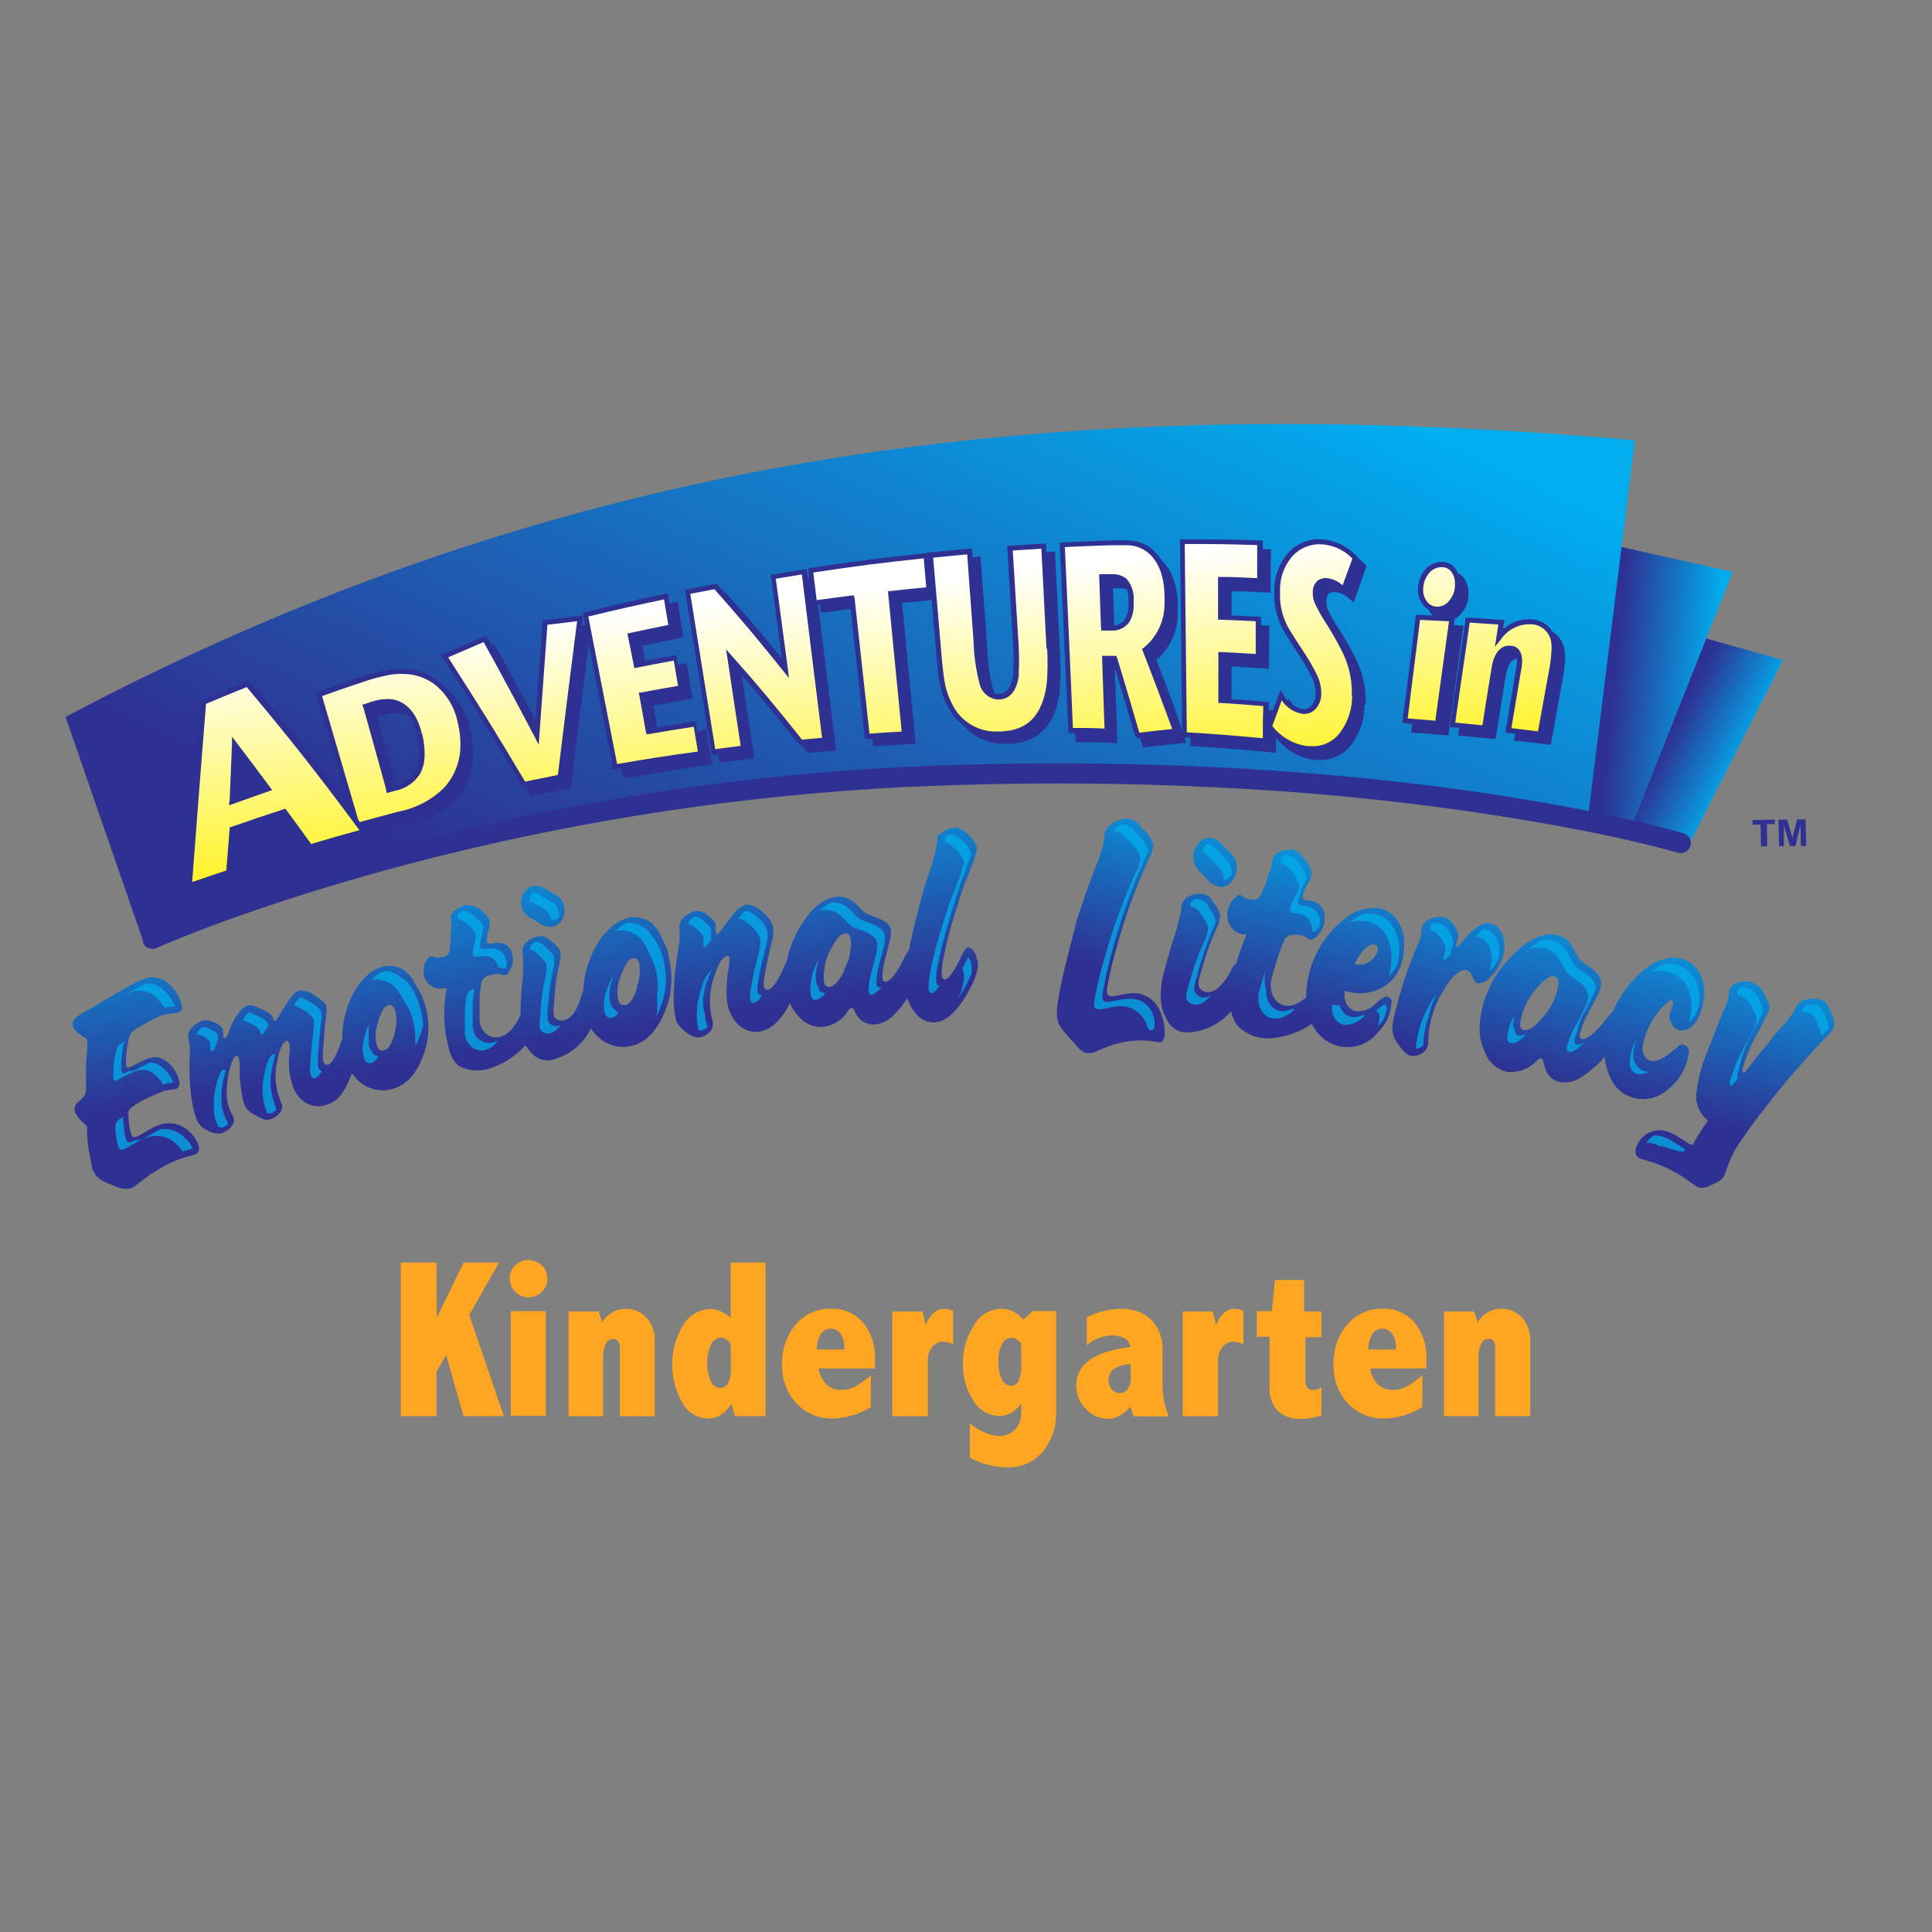<svg xmlns="http://www.w3.org/2000/svg" xmlns:xlink="http://www.w3.org/1999/xlink" id="Layer_1" data-name="Layer 1" viewBox="0 0 240 240"><rect x="0" y="0" width="240" height="240" fill="#808080" stroke="none"/><defs><style>.cls-1{fill:#fea621;}.cls-2{fill:url(#linear-gradient);}.cls-3{fill:url(#linear-gradient-2);}.cls-4{fill:url(#linear-gradient-3);}.cls-5{fill:#2e3191;}.cls-6{fill:url(#linear-gradient-4);}.cls-7{fill:url(#linear-gradient-5);}.cls-8{fill:url(#linear-gradient-6);}.cls-9{fill:url(#linear-gradient-7);}.cls-10{fill:url(#linear-gradient-8);}.cls-11{fill:url(#linear-gradient-9);}.cls-12{fill:url(#linear-gradient-10);}.cls-13{fill:url(#linear-gradient-11);}.cls-14{fill:url(#linear-gradient-12);}.cls-15{fill:url(#linear-gradient-13);}.cls-16{fill:url(#linear-gradient-14);}.cls-17{fill:url(#linear-gradient-15);}.cls-18{fill:url(#linear-gradient-16);}.cls-19{fill:url(#linear-gradient-17);}.cls-20{opacity:0.75;}.cls-21{fill:#00adee;}</style><linearGradient id="linear-gradient" x1="243.84" y1="153.07" x2="252.78" y2="156.9" gradientTransform="translate(-26.91 -76.17) rotate(3.4)" gradientUnits="userSpaceOnUse"><stop offset="0.01" stop-color="#2e3191"></stop><stop offset="1" stop-color="#00adee"></stop></linearGradient><linearGradient id="linear-gradient-2" x1="236.34" y1="147.19" x2="248.79" y2="147.64" xlink:href="#linear-gradient"></linearGradient><linearGradient id="linear-gradient-3" x1="128.29" y1="192.96" x2="164.24" y2="99.76" xlink:href="#linear-gradient"></linearGradient><linearGradient id="linear-gradient-4" x1="88.99" y1="183.56" x2="83.53" y2="150.81" gradientTransform="translate(-26.91 -76.17) rotate(3.4)" gradientUnits="userSpaceOnUse"><stop offset="0.01" stop-color="#fff100"></stop><stop offset="1" stop-color="#fff"></stop></linearGradient><linearGradient id="linear-gradient-5" x1="104.81" y1="180.92" x2="99.35" y2="148.17" xlink:href="#linear-gradient-4"></linearGradient><linearGradient id="linear-gradient-6" x1="120.13" y1="178.37" x2="114.68" y2="145.62" xlink:href="#linear-gradient-4"></linearGradient><linearGradient id="linear-gradient-7" x1="134.18" y1="176.03" x2="128.72" y2="143.27" xlink:href="#linear-gradient-4"></linearGradient><linearGradient id="linear-gradient-8" x1="149.14" y1="173.53" x2="143.69" y2="140.78" xlink:href="#linear-gradient-4"></linearGradient><linearGradient id="linear-gradient-9" x1="163.67" y1="171.11" x2="158.21" y2="138.36" xlink:href="#linear-gradient-4"></linearGradient><linearGradient id="linear-gradient-10" x1="178.39" y1="168.66" x2="172.93" y2="135.91" xlink:href="#linear-gradient-4"></linearGradient><linearGradient id="linear-gradient-11" x1="191.34" y1="166.5" x2="185.88" y2="133.75" xlink:href="#linear-gradient-4"></linearGradient><linearGradient id="linear-gradient-12" x1="202.22" y1="164.69" x2="196.76" y2="131.94" xlink:href="#linear-gradient-4"></linearGradient><linearGradient id="linear-gradient-13" x1="216.64" y1="162.28" x2="211.18" y2="129.53" xlink:href="#linear-gradient-4"></linearGradient><linearGradient id="linear-gradient-14" x1="224.96" y1="160.9" x2="219.5" y2="128.15" xlink:href="#linear-gradient-4"></linearGradient><linearGradient id="linear-gradient-15" x1="73.23" y1="186.18" x2="67.77" y2="153.43" xlink:href="#linear-gradient-4"></linearGradient><linearGradient id="linear-gradient-16" x1="77.36" y1="113.24" x2="72.84" y2="85.19" gradientTransform="matrix(1.03, 0, 0, 1, -13.35, 16.65)" xlink:href="#linear-gradient"></linearGradient><linearGradient id="linear-gradient-17" x1="185.91" y1="114.18" x2="192.57" y2="89.35" gradientTransform="matrix(1.03, 0, 0, 1, -13.35, 16.65)" xlink:href="#linear-gradient"></linearGradient></defs><path class="cls-1" d="M49.79,156.84h4.45v6.88l3.36-6.88H62l-3.71,6.5,4.29,12.57h-5l-2.16-7.59-1.2,2.1v5.49H49.79Z"></path><path class="cls-1" d="M65.65,156.53a2.38,2.38,0,0,1,1.62.64,2.13,2.13,0,0,1,.72,1.67,2.2,2.2,0,0,1-.69,1.64,2.27,2.27,0,0,1-1.65.67,2.24,2.24,0,0,1-1.66-.69,2.27,2.27,0,0,1-.67-1.64A2.17,2.17,0,0,1,64,157.2,2.28,2.28,0,0,1,65.65,156.53Zm-2.2,6.35H67.8v13H63.45Z"></path><path class="cls-1" d="M74.8,164.24A4,4,0,0,1,76.11,163a3.33,3.33,0,0,1,1.64-.41,3.37,3.37,0,0,1,2.58,1.13,4,4,0,0,1,1,2.81v9.39H77v-8.49c0-.73-.28-1.1-.83-1.1a1,1,0,0,0-.91.6,3.4,3.4,0,0,0-.34,1.68v7.31h-4.3v-13h3.74Z"></path><path class="cls-1" d="M90.76,156.84H95.1v19.07H91.27l-.39-1.51a4.82,4.82,0,0,1-1.34,1.36,3,3,0,0,1-1.57.45,3.69,3.69,0,0,1-3.23-2,9.48,9.48,0,0,1,.09-9.53,4,4,0,0,1,3.4-2.07,3.22,3.22,0,0,1,1.27.27,5.33,5.33,0,0,1,1.26.81Zm0,10.09a2.44,2.44,0,0,0-.6-.57,1.13,1.13,0,0,0-.63-.19,1.36,1.36,0,0,0-1.21.86,4.91,4.91,0,0,0-.45,2.28,5,5,0,0,0,.43,2.24,1.3,1.3,0,0,0,1.15.86,1.06,1.06,0,0,0,1-.63,3.17,3.17,0,0,0,.35-1.53Z"></path><path class="cls-1" d="M108.16,174.81a9.6,9.6,0,0,1-4.67,1.4,6,6,0,0,1-4.58-1.9,6.86,6.86,0,0,1-1.76-4.86,7.34,7.34,0,0,1,1.67-4.87,5.49,5.49,0,0,1,4.44-2,4.94,4.94,0,0,1,3.94,1.71,6.74,6.74,0,0,1,1.48,4.58V170h-7a3.7,3.7,0,0,0,1,2,2.7,2.7,0,0,0,1.88.66,3.34,3.34,0,0,0,1.63-.4,12.53,12.53,0,0,0,2-1.42Zm-3.28-7.17v-.44a2.47,2.47,0,0,0-.47-1.51,1.4,1.4,0,0,0-1.17-.63,1.43,1.43,0,0,0-1.26.64,3.81,3.81,0,0,0-.52,1.94Z"></path><path class="cls-1" d="M115,164.61a3.73,3.73,0,0,1,1-1.52,2,2,0,0,1,1.34-.51,2.22,2.22,0,0,1,1.05.3V167a2.8,2.8,0,0,0-1.22-.33,1.71,1.71,0,0,0-1.38.67,2.71,2.71,0,0,0-.54,1.73v6.85h-4.41v-13h3.75Z"></path><path class="cls-1" d="M126.85,174.34a4.08,4.08,0,0,1-1.25,1.18,2.94,2.94,0,0,1-1.5.39,3.81,3.81,0,0,1-3.16-1.91,7.92,7.92,0,0,1-1.32-4.61,8.47,8.47,0,0,1,1.34-4.71,4,4,0,0,1,3.43-2.1,3.31,3.31,0,0,1,1.47.34,3.74,3.74,0,0,1,1.26,1l1.18-1.06h2.9v12.51a7.52,7.52,0,0,1-1.62,4.91,5.56,5.56,0,0,1-4.58,2,9.83,9.83,0,0,1-4.52-1.21v-4.29a6.23,6.23,0,0,0,3.59,1.61,2.7,2.7,0,0,0,2-.8,2.78,2.78,0,0,0,.79-2Zm0-7.48a2.41,2.41,0,0,0-.6-.5,1.24,1.24,0,0,0-.6-.17,1.31,1.31,0,0,0-1.19.82,4.36,4.36,0,0,0-.44,2.12,4.79,4.79,0,0,0,.42,2.17,1.27,1.27,0,0,0,1.11.83,1,1,0,0,0,1-.63,4.36,4.36,0,0,0,.32-1.88Z"></path><path class="cls-1" d="M135,163.64a10,10,0,0,1,4.23-1.06,6,6,0,0,1,2.57.52,4.58,4.58,0,0,1,1.86,1.68,5.41,5.41,0,0,1,.75,3v4.38a9.8,9.8,0,0,0,.78,3.78h-4.35a6.34,6.34,0,0,1-.4-1.23,5,5,0,0,1-1.34,1.15,3,3,0,0,1-1.49.38,3.71,3.71,0,0,1-2.71-1.21,4,4,0,0,1-1.2-2.94q0-3.92,6.74-4.77a1.54,1.54,0,0,0-.74-1.07,3.08,3.08,0,0,0-1.61-.35A5.09,5.09,0,0,0,135,167.1Zm5.44,5.81q-2.73.24-2.73,2a1.63,1.63,0,0,0,.41,1.14,1.26,1.26,0,0,0,1,.47,1.1,1.1,0,0,0,1-.57,2.54,2.54,0,0,0,.35-1.41Z"></path><path class="cls-1" d="M151.06,164.61a4,4,0,0,1,1-1.52,2,2,0,0,1,1.34-.51,2.28,2.28,0,0,1,1.06.3V167a2.83,2.83,0,0,0-1.22-.33,1.69,1.69,0,0,0-1.38.67,2.66,2.66,0,0,0-.55,1.73v6.85h-4.4v-13h3.74Z"></path><path class="cls-1" d="M158.38,159H162v3.92h2.16v3.19h-2v5.33c0,.82.33,1.23,1,1.23a1.67,1.67,0,0,0,1-.37v3.53a7.42,7.42,0,0,1-2.45.42,4,4,0,0,1-3-1,4.08,4.08,0,0,1-1-3v-6.19h-1.59v-3.19H158Z"></path><path class="cls-1" d="M176.67,174.81a9.6,9.6,0,0,1-4.67,1.4,6,6,0,0,1-4.58-1.9,6.86,6.86,0,0,1-1.76-4.86,7.34,7.34,0,0,1,1.67-4.87,5.49,5.49,0,0,1,4.44-2,4.94,4.94,0,0,1,3.94,1.71,6.74,6.74,0,0,1,1.48,4.58V170h-7a3.7,3.7,0,0,0,1,2,2.7,2.7,0,0,0,1.88.66,3.34,3.34,0,0,0,1.63-.4,12.53,12.53,0,0,0,2-1.42Zm-3.28-7.17v-.44a2.47,2.47,0,0,0-.47-1.51,1.4,1.4,0,0,0-1.17-.63,1.46,1.46,0,0,0-1.27.64,3.93,3.93,0,0,0-.51,1.94Z"></path><path class="cls-1" d="M183.56,164.24a4,4,0,0,1,1.31-1.25,3.33,3.33,0,0,1,1.64-.41,3.37,3.37,0,0,1,2.58,1.13,4,4,0,0,1,1,2.81v9.39h-4.35v-8.49c0-.73-.27-1.1-.82-1.1a1,1,0,0,0-.91.6,3.4,3.4,0,0,0-.34,1.68v7.31h-4.3v-13h3.74Z"></path><path class="cls-2" d="M209.54,105.44,221.5,82,207,77.92l-7.22,25.45C203.13,104,206.4,104.73,209.54,105.44Z"></path><path class="cls-3" d="M202.45,103.25l12.79-32.2-24.07-5.41-4.34,34.73C192.3,101.25,197.52,102.21,202.45,103.25Z"></path><path class="cls-4" d="M81.93,99.86a343.57,343.57,0,0,1,115.26,2.33c1.87-15.14,3.48-28.06,5.89-47.49-71-6.27-132.19,1.16-194.94,34.36l9.65,27.87C31.66,111.11,52.79,104.21,81.93,99.86Z"></path><path class="cls-5" d="M55.36,85.53a7.22,7.22,0,0,0-3.92-1.38,9.81,9.81,0,0,0-1.78.07,22.56,22.56,0,0,0-3.92,1c-2.07.7-3.11,1-5.18,1.79l-.28.1.09.29c1.68,5.76,2.63,9,4.11,14C40.05,95.57,37.18,92,32,85.84l-.15-.17-.21.08c-2.18.88-3.28,1.34-5.45,2.25l-.18.08v.19c-.77,9.56-1.12,14.12-1.77,22.8l0,.48.46-.15c1.94-.68,2.91-1,4.87-1.66l.2-.06v-.21c.16-2,.25-3.11.41-5.14,2.4-.83,3.7-1.27,6.1-2.06,1.2,1.62,1.83,2.49,3,4.19l.13.18.22-.06c2.66-.79,4-1.16,6.65-1.89l.45-.12-.28-.37-.34-.47c1.7-.47,2.75-.75,4.64-1.24a11.56,11.56,0,0,0,6-3.28,8.32,8.32,0,0,0,2-5.09,12,12,0,0,0-.36-3.54A8.55,8.55,0,0,0,55.36,85.53ZM30.22,100.17c.09-2.25.15-3.63.24-5.84,1.27,1.68,2.08,2.75,3.42,4.55C32.47,99.37,31.61,99.67,30.22,100.17Zm22.47-3.3A4.09,4.09,0,0,1,50,98.69l-.43.12-2.7-9.73.56-.18a5.34,5.34,0,0,1,2-.32,2.71,2.71,0,0,1,.72.13c1.26.41,2.16,1.54,2.69,3.53a9.25,9.25,0,0,1,.33,2.81A4.36,4.36,0,0,1,52.69,96.87Zm16-18.74-.25,0,0,.26c-.4,5.33-.6,8.14-.93,12.93-2.21-4.22-3.51-6.61-5.94-11l-.14-.25-.26.11c-2,.85-3,1.28-5,2.16l-.34.15.2.31c4,6.22,6,9.4,9.86,15.9l.11.19.23,0C68,98.48,68.9,98.3,70.7,98l.22,0,0-.22C71.88,90,72.37,86.09,73.41,78l0-.4-.39,0C71.33,77.8,70.45,77.9,68.71,78.13ZM87.77,91l0-.31-.3,0c-2.26.34-3.44.53-5.6.9-.28-1.52-.44-2.41-.72-3.94l4.57-.81.31-.05-.06-.31c-.25-1.51-.37-2.26-.63-3.77l-.05-.32-.32.06c-1.86.35-2.84.53-4.6.88-.22-1.18-.35-1.91-.57-3.1,1.83-.39,2.84-.59,4.77-1l.3-.06,0-.3c-.26-1.51-.38-2.27-.64-3.79l0-.33-.33.07c-4,.85-6,1.3-10,2.28l-.29.07.06.29,3.69,18.93.06.3.3,0C81.77,96,83.88,95.63,88.12,95l.31,0-.05-.32C88.14,93.21,88,92.46,87.77,91Zm13.47-19,0-.32-.32,0c-1.54.23-2.32.36-3.86.62l-.3,0,0,.3c.58,4.27.88,6.57,1.4,10.46-3-3.68-4.7-5.73-8-9.44l-.12-.13-.18,0-3.43.68-.3.06,0,.29c1.3,8,1.93,12,3.2,19.89l0,.3.3,0,3.72-.47.32,0,0-.32c-.62-4.14-1-6.38-1.55-10.26,3.14,3.57,4.88,5.68,8.11,9.73l.11.14.17,0,3-.28.32,0,0-.32C102.81,84.67,102.29,80.48,101.24,72Zm29.83-3.15,0-.32-.32,0c-1.67.1-2.51.15-4.18.27l-.31,0,0,.31c.27,4.44.4,6.65.67,11a34.94,34.94,0,0,1,.09,4.14c0,.2,0,.37,0,.52-.26,1.73-.85,2.4-1.89,2.44h-.16c-.69,0-1.2-.48-1.6-1.53a23.26,23.26,0,0,1-.73-5.21c-.32-4.38-.49-6.59-.81-11l0-.32-.32,0c-1.94.17-2.92.27-4.86.47l-.22,0h0l-.32,0c-5.74.61-8.62,1-14.37,1.85l-.3,0,0,.3c.19,1.62.29,2.43.49,4l0,.32.32,0,4.33-.57c.74,6.73,1.12,10.17,1.86,16.89l0,.3.3,0c1.86-.14,2.79-.19,4.65-.29l.33,0,0-.33c-.66-6.83-1-10.32-1.67-17.17,1.69-.18,2.63-.28,4.41-.44l.22,0c.19,2.33.37,4.39.63,7.4.15,1.77.28,3,.4,3.65a9.83,9.83,0,0,0,1.19,3.43,6.67,6.67,0,0,0,5.57,3.44h0c.22,0,.45,0,.68,0,3.4,0,5.59-1.9,6.33-5.46a12.51,12.51,0,0,0,.21-1.76,33.46,33.46,0,0,0,0-3.73C131.46,76.54,131.33,74,131.07,68.87ZM143.64,82a7.66,7.66,0,0,0,2.67-5.71c0-.31,0-.62,0-.94,0-2.51-.67-4.45-2-5.73a4.65,4.65,0,0,0-2.54-1.29,3.92,3.92,0,0,0-.65-.07c-.51,0-1.16,0-2,0-2.5.07-3.76.13-6.26.25l-.31,0v.31c.43,9.34.64,14,1.06,23.08v.3h.3c1.82,0,2.73,0,4.55.1h.33v-.34c-.12-3.49-.18-5.3-.3-8.72h.65c1.11,3.66,1.67,5.57,2.76,9.33l.07.26.27,0c1.9-.22,2.85-.33,4.74-.53l.41,0-.14-.38C145.9,87.83,145.14,85.81,143.64,82Zm-2.86-3.86a2,2,0,0,1-1.8.72h-.52c-.08-2.25-.12-3.51-.2-5.77h1a2.05,2.05,0,0,1,1.25.39,3.22,3.22,0,0,1,.71,2.32h0c0,.22,0,.43,0,.64A3.41,3.41,0,0,1,140.78,78.09Zm28.56,9.4h.31a11.7,11.7,0,0,0-1.26-5.76,41.82,41.82,0,0,0-2.18-3.83A17.3,17.3,0,0,1,165,75.84a2.54,2.54,0,0,1-.23-1.11.17.17,0,0,1,0-.1c.1-.87.34-1.09,1.14-1.09a3.49,3.49,0,0,1,1.89,1l.35.31.16-.44,1.38-3.92.07-.19-.14-.14a6.56,6.56,0,0,0-4.24-2.08h-.05A5.15,5.15,0,0,0,161,69.82a7,7,0,0,0-1.66,4.41c0,.16,0,.32,0,.48a9,9,0,0,0,1.11,4.64c.75,1.31,1.51,2.4,2,3.19a26.18,26.18,0,0,1,1.57,2.73,4.45,4.45,0,0,1,.45,2v.1a2.16,2.16,0,0,1-.52,1.37,1.27,1.27,0,0,1-1,.43h-.07a3.59,3.59,0,0,1-2.44-1.87l-.35-.52-.21.58c-.54,1.45-.83,2.24-1.31,3.57,0-.71,0-1.41,0-2.36v-.29l-.29,0c-2.13-.18-3.24-.26-5.29-.39,0-2,0-3.11,0-5.09l2.31.12,2,.13.33,0v-.33l.05-4.71v-.3l-.3,0-4.39-.2c0-1.57,0-2.49,0-4.06,1.73,0,2.69.08,4.51.16h.33v-.32c0-1.89,0-2.85.06-4.74v-.32h-.31c-3.85-.13-5.78-.15-9.65-.15h-.32v.32c.11,9.71.16,14.51.26,24v.29l.29,0c4,.25,6,.41,10,.79l.34,0v-.34c0-.58,0-1.06,0-1.51a7.3,7.3,0,0,0,4.77,2.78l.38,0h0a4.81,4.81,0,0,0,4-1.63,8.15,8.15,0,0,0,1.85-5.09c0-.08,0-.16,0-.25Zm7.89-10-.29,0,0,.29-1.61,12.87,0,.32.33,0c1.62.12,2.43.19,4,.33l.3,0,0-.3c.72-5.15,1.07-7.74,1.8-13l.05-.34-.34,0C179.78,77.59,178.93,77.54,177.23,77.47Zm2.25-.38h0a2.49,2.49,0,0,0,1.93-.81,3.68,3.68,0,0,0,1-2.14l-.31,0,.31,0c0-.11,0-.23,0-.34a3.1,3.1,0,0,0-.44-1.87,2,2,0,0,0-1.68-1h-.07a2.62,2.62,0,0,0-2,.82,3.74,3.74,0,0,0-1,2.23,2.12,2.12,0,0,0,0,.24,2.83,2.83,0,0,0,.52,1.89A2.19,2.19,0,0,0,179.48,77.09Zm14.9,3.77A3.21,3.21,0,0,0,191.22,78h-.09a4.47,4.47,0,0,0-3.38,1.35c.05-.28.09-.56.15-.93l0-.34-.34,0-4.2-.28h-.29l0,.28c-.77,5.26-1.14,7.87-1.9,13l0,.32.33,0,4,.39.29,0,.05-.29c.47-2.93.69-4.4,1.17-7.35.3-1.77.87-2.4,1.72-2.35h0c.58.06.81.37.79,1.46a5.89,5.89,0,0,1-.08.66c-.53,3.13-.79,4.69-1.31,7.78l-.06.33.34,0c1.58.17,2.37.27,3.94.46l.3,0,.05-.3c.56-3.06.84-4.61,1.4-7.71a21.39,21.39,0,0,0,.32-2.42A5.94,5.94,0,0,0,194.38,80.86Z"></path><path class="cls-6" d="M57.14,89.55c.82,3.35.28,6.15-1.62,8.36a11.26,11.26,0,0,1-5.85,3.17c-2.12.55-3.17.84-5.29,1.42-1.89-6.43-2.84-9.68-4.76-16.25,2.06-.73,3.1-1.09,5.17-1.79a22.43,22.43,0,0,1,3.86-1,7.34,7.34,0,0,1,5.47,1.25A8.18,8.18,0,0,1,57.14,89.55Zm-5.06,1.5q-.8-3.06-2.9-3.75a4.86,4.86,0,0,0-2.94.19l-.84.28L48.26,98.1l.74-.21a4.41,4.41,0,0,0,2.92-2A6.74,6.74,0,0,0,52.08,91.05Z"></path><path class="cls-5" d="M44.08,102.59c-1.89-6.44-2.84-9.68-4.76-16.25h0l-.09-.28.28-.1c2.07-.74,3.11-1.1,5.18-1.8h0a22.56,22.56,0,0,1,3.92-1h0a9.86,9.86,0,0,1,1.79-.06h0a7.13,7.13,0,0,1,3.91,1.37h0a8.57,8.57,0,0,1,3.14,5.06h0l-.31.07-.3.08a7.94,7.94,0,0,0-2.9-4.7h0a6.52,6.52,0,0,0-3.58-1.25h0a8.75,8.75,0,0,0-1.68.06h0a21.83,21.83,0,0,0-3.79,1h0c-2,.67-3,1-4.88,1.69h0l4.58,15.67h0c1.93-.53,3-.82,5-1.35h0a10.84,10.84,0,0,0,5.69-3.07h0A7.77,7.77,0,0,0,57.18,93h0a11.39,11.39,0,0,0-.34-3.35h0l.3-.08.31-.07A11.91,11.91,0,0,1,57.81,93h0a8.35,8.35,0,0,1-2.05,5.1h0a11.56,11.56,0,0,1-6,3.28h0c-2.12.54-3.17.83-5.29,1.42h0l-.3.08-.08-.3ZM48,98.18c-1.14-4.11-1.71-6.18-2.87-10.33h0L45,87.56l.28-.09.84-.28h0a6.26,6.26,0,0,1,2.27-.35h0a4,4,0,0,1,.87.16h0c1.53.5,2.57,1.88,3.11,4h0l-.31.08-.3.08c-.53-2-1.43-3.12-2.69-3.53h0a3.18,3.18,0,0,0-.72-.13h0a5.77,5.77,0,0,0-2,.32h0l-.56.18h0l2.7,9.74h0l.43-.12h0a4.11,4.11,0,0,0,2.73-1.82h0A4.36,4.36,0,0,0,52.11,94h0a9.34,9.34,0,0,0-.33-2.82h0l.3-.08.31-.08a9.85,9.85,0,0,1,.35,3h0a5,5,0,0,1-.54,2.08h0a4.77,4.77,0,0,1-3.12,2.13h0l-.73.2h0l-.31.08-.08-.3Z"></path><path class="cls-7" d="M72.05,76.81C71,85,70.52,88.89,69.59,96.53c-1.8.36-2.7.54-4.5.92-3.87-6.51-5.84-9.69-9.86-15.92l5-2.16c2.62,4.75,3.92,7.15,6.46,12,.38-5.5.58-8.31,1-14C69.44,77.11,70.31,77,72.05,76.81Z"></path><path class="cls-5" d="M64.82,97.61C61,91.1,59,87.93,55,81.7h0l-.21-.31.34-.15,5-2.16h0l.26-.11.14.25c2.43,4.42,3.73,6.81,5.95,11h0c.32-4.8.52-7.6.92-12.94h0l0-.25.25,0c1.74-.22,2.62-.33,4.36-.52h0l.39,0,0,.4c-1,8.13-1.53,12.08-2.46,19.72h0l0,.23-.22,0c-1.8.35-2.7.54-4.49.91h0l-.23,0-.11-.19Zm.42-.52,4.06-.82h0c.9-7.37,1.39-11.31,2.39-19.1h0L68,77.61h0c-.41,5.57-.61,8.37-1,13.79h0l-.08,1.12-.51-1c-2.51-4.77-3.8-7.17-6.33-11.76h0l-4.41,1.9h0c3.85,6,5.83,9.15,9.55,15.42Z"></path><path class="cls-8" d="M87,93.63c-4.23.58-6.35.91-10.58,1.64L72.75,76.35c4-1,6-1.43,10-2.28.26,1.53.38,2.29.64,3.8-2,.4-3,.61-5.07,1,.27,1.49.41,2.24.68,3.72,2-.39,3-.58,4.91-.94.26,1.51.38,2.26.63,3.77-2,.33-2.92.51-4.87.87.33,1.82.5,2.73.82,4.55,2.36-.41,3.54-.6,5.9-.95C86.66,91.41,86.78,92.15,87,93.63Z"></path><path class="cls-5" d="M76.13,95.33,72.44,76.41h0l-.06-.29.29-.07c4-1,6-1.44,10-2.28h0L83,73.7l0,.32c.26,1.52.38,2.28.64,3.8h0l0,.3-.3.06c-1.93.38-2.94.58-4.77,1h0c.22,1.2.35,1.92.57,3.11h0c1.76-.35,2.75-.54,4.61-.88h0l.31-.06,0,.31c.26,1.52.38,2.27.64,3.77h0l.05.31-.31.06c-1.85.31-2.82.48-4.56.81h0c.27,1.52.43,2.42.71,3.93h0c2.16-.37,3.34-.55,5.6-.9h0l.3,0,0,.3c.25,1.49.37,2.23.61,3.71h0l-.31,0,.31,0,0,.32-.31,0c-4.23.59-6.35.91-10.58,1.64h0l-.3.06-.06-.31Zm.56-.42c3.93-.68,6-1,10-1.55h0c-.19-1.18-.31-1.89-.51-3.08h0c-2.15.33-3.33.52-5.58.91h0l-.31,0-.06-.31c-.33-1.81-.49-2.72-.82-4.55h0l-.06-.31.31,0c1.85-.35,2.82-.52,4.57-.82h0c-.2-1.2-.32-1.94-.53-3.14h0c-1.76.32-2.73.51-4.59.88h0l-.32.06-.05-.31C78.44,81.2,78.3,80.46,78,79h0l-.06-.3.3-.07c1.93-.41,2.94-.62,4.78-1h0c-.21-1.22-.33-2-.53-3.17h0c-3.71.78-5.7,1.23-9.41,2.13h0c1.44,7.35,2.17,11.13,3.58,18.33Z"></path><path class="cls-9" d="M102.47,91.88l-3,.28C96,87.81,94.26,85.7,90.66,81.61l1.71,11.32c-1.49.18-2.23.28-3.72.48-1.26-7.87-1.9-11.85-3.2-19.89,1.37-.28,2.06-.41,3.43-.67,3.54,4,5.27,6.05,8.68,10.3-.61-4.6-.92-6.92-1.54-11.57,1.54-.26,2.32-.39,3.86-.63C100.93,79.42,101.45,83.6,102.47,91.88Z"></path><path class="cls-5" d="M88.34,93.46c-1.27-7.87-1.9-11.85-3.2-19.89h0l0-.3.3-.06c1.37-.28,2.06-.41,3.43-.67h0l.18,0,.12.14c3.28,3.71,5,5.76,8,9.43h0c-.52-3.89-.82-6.19-1.39-10.45h0l0-.3.29,0c1.55-.27,2.33-.39,3.87-.63h0l.32,0,0,.32c1,8.47,1.57,12.65,2.6,20.93h0l-.32,0,.32,0,0,.33-.32,0c-1.19.1-1.78.16-3,.28h-.17l-.11-.13c-3.23-4-5-6.16-8.11-9.73h0c.59,3.87.93,6.12,1.55,10.26h0l0,.32-.32,0c-1.49.18-2.23.27-3.72.47h0l-.3,0,0-.3Zm.57-.4c1.19-.16,1.91-.26,3.1-.4h0c-.65-4.29-1-6.55-1.66-11h0l-.16-1,.71.8c3.56,4,5.33,6.16,8.73,10.42h0l2.49-.23h0c-1-8-1.5-12.15-2.51-20.29h0l-3.24.53h0c.6,4.45.9,6.77,1.51,11.26h0L98,84.22l-.7-.88c-3.38-4.19-5.1-6.25-8.55-10.15h0c-1.16.22-1.84.35-3,.58h0c1.25,7.74,1.89,11.71,3.1,19.29Z"></path><path class="cls-10" d="M115.4,73.22c-1.89.18-2.83.28-4.73.48.7,7,1,10.55,1.71,17.48-1.86.1-2.79.16-4.65.29-.75-6.82-1.13-10.26-1.9-17.21-1.86.24-2.79.36-4.66.62-.19-1.62-.29-2.43-.49-4C106.43,70,109.3,69.59,115,69,115.18,70.68,115.26,71.53,115.4,73.22Z"></path><path class="cls-5" d="M107.41,91.5c-.73-6.71-1.11-10.15-1.86-16.89h0c-1.65.21-2.58.33-4.33.58h0l-.32,0,0-.32c-.2-1.61-.3-2.42-.49-4h0l0-.31.3,0c5.75-.88,8.63-1.25,14.37-1.85h0l.32,0,0,.31c.15,1.7.22,2.55.37,4.24h0l-.32,0,.32,0,0,.32-.31,0c-1.78.17-2.72.27-4.41.45h0c.67,6.84,1,10.34,1.68,17.17h0l0,.32-.33,0c-1.86.1-2.79.16-4.65.29h0l-.3,0,0-.3Zm-1.26-17.27c.75,6.84,1.13,10.28,1.86,16.9h0c1.56-.11,2.48-.16,4-.25h0c-.66-6.71-1-10.21-1.68-17.15h0l0-.31.31,0c1.78-.2,2.73-.3,4.42-.46h0c-.12-1.38-.19-2.21-.31-3.6h0c-5.43.57-8.28.94-13.72,1.76h0c.16,1.33.26,2.12.42,3.43h0c1.66-.23,2.59-.35,4.34-.57h0l.32,0,0,.32Z"></path><path class="cls-11" d="M130.35,80.51a22.29,22.29,0,0,1-.19,5.41c-.75,3.46-2.74,5.16-6,5.21a6.4,6.4,0,0,1-6-3.3A9.74,9.74,0,0,1,117,84.51c-.12-.64-.25-1.85-.4-3.62-.41-4.76-.61-7.15-1-12,1.94-.21,2.92-.3,4.86-.47.32,4.43.48,6.64.81,11a24,24,0,0,0,.74,5.29q.66,1.78,2.07,1.74c1.23,0,2-.93,2.19-2.71a29.62,29.62,0,0,0,0-4.72c-.27-4.39-.41-6.6-.68-11,1.68-.12,2.51-.17,4.18-.27C130,72.91,130.09,75.45,130.35,80.51Z"></path><path class="cls-5" d="M117.87,88a10,10,0,0,1-1.19-3.42h0c-.12-.67-.25-1.88-.4-3.66h0c-.41-4.75-.61-7.14-1-12h0l0-.3.31,0c1.94-.2,2.92-.29,4.86-.46h0l.32,0,0,.32c.32,4.43.49,6.63.81,11h0a23.77,23.77,0,0,0,.73,5.2h0c.4,1,.91,1.49,1.6,1.53H124c1,0,1.63-.71,1.89-2.44h0c0-.15,0-.32,0-.52h0a34.94,34.94,0,0,0-.09-4.14h0c-.27-4.39-.4-6.6-.67-11h0l0-.31.31,0c1.67-.12,2.51-.18,4.18-.27h0l.32,0,0,.32c.26,5.12.39,7.66.65,12.72h0l-.32,0H130c-.26-5-.38-7.49-.64-12.41h0l-3.55.23h0c.26,4.23.4,6.44.66,10.72h0a36,36,0,0,1,.09,4.21h0c0,.21,0,.4,0,.57h0c-.22,1.83-1.07,3-2.5,3h-.21a2.54,2.54,0,0,1-2.16-1.94h0a24.19,24.19,0,0,1-.76-5.38h0c-.31-4.27-.48-6.48-.78-10.7h0c-1.64.15-2.59.24-4.23.41h0c.4,4.61.6,7,1,11.65h0c.15,1.77.29,3,.4,3.6h0a9.44,9.44,0,0,0,1.11,3.21h0a6,6,0,0,0,5.09,3.13h0c.2,0,.42,0,.63,0h0c3.17-.08,5-1.6,5.72-5h0a10.63,10.63,0,0,0,.21-1.66h0a34.93,34.93,0,0,0,0-3.67h.31l.32,0a35.92,35.92,0,0,1,0,3.74h0a12.17,12.17,0,0,1-.21,1.75h0c-.74,3.57-2.93,5.44-6.33,5.47h0c-.23,0-.46,0-.68,0h0A6.63,6.63,0,0,1,117.87,88Z"></path><path class="cls-12" d="M146,90.83c-1.9.2-2.85.31-4.75.53-1.11-3.84-1.68-5.75-2.83-9.56h-1.21c.13,3.64.19,5.45.32,9-1.82,0-2.73-.07-4.56-.1-.41-9.12-.62-13.74-1.05-23.08,2.5-.12,3.75-.17,6.24-.25a15.11,15.11,0,0,1,2.55.07,4.35,4.35,0,0,1,2.37,1.21c1.21,1.2,1.83,3,1.87,5.51q.06,4.36-2.76,6.54C143.77,84.75,144.53,86.77,146,90.83Zm-5.49-16.2a3.5,3.5,0,0,0-.82-2.54,2.83,2.83,0,0,0-1.94-.48l-.88,0c.08,2.57.13,3.85.22,6.39h.82a2.31,2.31,0,0,0,2.06-.86A4.39,4.39,0,0,0,140.53,74.63Z"></path><path class="cls-5" d="M141,91.45c-1.09-3.77-1.65-5.67-2.76-9.33h-.65c.12,3.42.18,5.23.3,8.72h0v.33h-.33c-1.82-.05-2.73-.07-4.55-.09h-.3v-.29c-.42-9.13-.63-13.74-1.06-23.08h0v-.32h.31c2.5-.13,3.76-.18,6.25-.26h0c.8,0,1.45,0,2,0h0l.65.07h0a4.65,4.65,0,0,1,2.54,1.29h0c1.29,1.29,1.92,3.23,2,5.74h0c0,.32,0,.63,0,.94h0a7.65,7.65,0,0,1-2.67,5.7h0c1.5,3.87,2.26,5.89,3.73,9.89h0l-.3.1.3-.1.14.37-.41.05c-1.89.2-2.84.3-4.74.52h0l-.27,0-.07-.26Zm-2.23-9.74c1.13,3.73,1.69,5.63,2.76,9.31h0c1.59-.19,2.53-.29,4.09-.46h0c-1.4-3.81-2.16-5.82-3.67-9.71h0l-.09-.22.19-.14a7,7,0,0,0,2.61-5.39h0a8.88,8.88,0,0,0,0-.9h0c0-2.41-.64-4.17-1.77-5.29h0a4.1,4.1,0,0,0-2.21-1.12h0a3.84,3.84,0,0,0-.58-.06h0c-.48,0-1.11,0-1.9,0h0c-2.39.07-3.63.12-5.92.23h0c.41,9,.62,13.64,1,22.47h0c1.53,0,2.42,0,3.93.08h0c-.12-3.38-.18-5.19-.3-8.71h0v-.33h1.76l.07.22Zm-2-3.68c-.09-2.54-.13-3.82-.22-6.38h0v-.32h.31l.89,0h0a4.42,4.42,0,0,1,.52,0h0a2.61,2.61,0,0,1,1.65.55h0a3.75,3.75,0,0,1,.91,2.76h0c0,.24,0,.47,0,.69h0a4,4,0,0,1-.58,2h0a2.62,2.62,0,0,1-2.31,1H136.8V78Zm.62-.32h.52a2,2,0,0,0,1.8-.72h0a3.34,3.34,0,0,0,.47-1.7h0c0-.2,0-.41,0-.64h0a3.23,3.23,0,0,0-.71-2.32h0a2.05,2.05,0,0,0-1.25-.39h0c-.15,0-.31,0-.47,0h-.57c.08,2.26.12,3.52.2,5.77Z"></path><path class="cls-13" d="M157.18,92.06c-4-.38-6-.54-10-.79-.11-9.48-.16-14.28-.26-24,3.87,0,5.8,0,9.64.15l0,4.74c-1.94-.08-2.91-.12-4.85-.17v4.69c1.88.07,2.82.12,4.68.22l0,4.7c-1.85-.12-2.78-.18-4.63-.27v5.72c2.23.14,3.35.22,5.58.41C157.22,89.31,157.21,90.23,157.18,92.06Z"></path><path class="cls-5" d="M157.15,92.37c-4-.38-6-.53-10-.78h0l-.3,0v-.29c-.1-9.49-.15-14.29-.26-24h0V67h.32c3.87,0,5.8,0,9.65.14h.31v.31c0,1.9,0,2.85-.06,4.75h0v.32h-.33c-1.82-.08-2.78-.12-4.51-.16h0c0,1.57,0,2.49,0,4.06h0c1.68.06,2.62.11,4.39.2h0l.3,0v.3c0,1.89,0,2.83,0,4.7h0v.33l-.33,0-2-.12h0l-2.3-.13h0c0,2,0,3.11,0,5.09h0c2.05.13,3.16.22,5.29.4h0l.29,0v.3c0,1.84,0,2.76-.06,4.6h-.32l0-.31,0,.31h.32v.34l-.34,0Zm-.28-.66c0-1.51,0-2.42.06-4h0c-2-.17-3.15-.25-5.28-.39h0l-.3,0v-.29c0-2.28,0-3.43,0-5.72h0V81l.33,0,2.65.14h0l1.66.1h0c0-1.56,0-2.48,0-4.07h0c-1.67-.08-2.6-.13-4.37-.19h0l-.31,0v-.3c0-1.87,0-2.81,0-4.69h0v-.32h.33c1.83,0,2.8.08,4.53.15h0c0-1.58,0-2.51,0-4.11h0c-3.54-.11-5.45-.14-9-.13h0c.11,9.4.16,14.19.26,23.39h0c3.71.23,5.71.39,9.37.73Z"></path><path class="cls-14" d="M168.29,86.39a8,8,0,0,1-1.78,5.13A4.61,4.61,0,0,1,162.33,93a7.05,7.05,0,0,1-4.63-2.75c.57-1.55.86-2.34,1.43-3.91a3.91,3.91,0,0,0,2.68,2,1.59,1.59,0,0,0,1.36-.53,2.44,2.44,0,0,0,.61-1.68A4.91,4.91,0,0,0,163.3,84a28.89,28.89,0,0,0-1.59-2.77c-.51-.8-1.27-1.88-2-3.17a8.84,8.84,0,0,1-1.07-4.48,6.93,6.93,0,0,1,1.6-4.68,4.81,4.81,0,0,1,4.05-1.61,6.22,6.22,0,0,1,4.06,2c-.56,1.57-.84,2.36-1.38,3.92a3.82,3.82,0,0,0-2.07-1.1c-1-.07-1.47.43-1.5,1.49a2.94,2.94,0,0,0,.26,1.24A18.67,18.67,0,0,0,164.9,77a40.84,40.84,0,0,1,2.16,3.8A11.43,11.43,0,0,1,168.29,86.39Z"></path><path class="cls-5" d="M162.67,93.37l-.37,0h0a7.37,7.37,0,0,1-4.85-2.86h0l-.11-.14.06-.17,1.44-3.91h0l.21-.58.35.51a3.54,3.54,0,0,0,2.44,1.87h.07a1.28,1.28,0,0,0,1-.44h0a2.07,2.07,0,0,0,.52-1.37h0v-.1h0a4.48,4.48,0,0,0-.45-2h0a27.29,27.29,0,0,0-1.57-2.73h0c-.5-.79-1.26-1.88-2-3.18h0a9,9,0,0,1-1.11-4.64h0c0-.17,0-.33,0-.48h0A7.06,7.06,0,0,1,160,68.71h0A5.15,5.15,0,0,1,164.27,67h0a6.51,6.51,0,0,1,4.24,2.08h0l.14.13-.07.19c-.55,1.58-.83,2.36-1.38,3.92h0l-.16.45-.35-.32a3.46,3.46,0,0,0-1.89-1h0c-.8,0-1,.21-1.14,1.09h0a.33.33,0,0,0,0,.1h0a2.54,2.54,0,0,0,.23,1.11h0a19.09,19.09,0,0,0,1.22,2.07h0a39.31,39.31,0,0,1,2.18,3.83h0a11.67,11.67,0,0,1,1.26,5.76h-.31l-.32,0a11.14,11.14,0,0,0-1.19-5.45h0a40.21,40.21,0,0,0-2.15-3.77h0A20.7,20.7,0,0,1,163.36,75h0a3.06,3.06,0,0,1-.28-1.35h0a.74.74,0,0,1,0-.15h0a1.87,1.87,0,0,1,.51-1.29h0a1.7,1.7,0,0,1,1.3-.39h0a3.56,3.56,0,0,1,1.89.89h0L168,69.39h0a5.82,5.82,0,0,0-3.69-1.76h0a4.51,4.51,0,0,0-3.8,1.51h0a6.31,6.31,0,0,0-1.5,4h0c0,.15,0,.3,0,.46h0a8.35,8.35,0,0,0,1,4.31h0c.74,1.28,1.49,2.36,2,3.16h0a27.18,27.18,0,0,1,1.61,2.81h0a5.24,5.24,0,0,1,.51,2.31h0a.44.44,0,0,1,0,.09h0a2.73,2.73,0,0,1-.68,1.76h0a1.9,1.9,0,0,1-1.53.64h-.09A3.85,3.85,0,0,1,159.22,87h0l-1.17,3.19h0a6.63,6.63,0,0,0,4.31,2.49h0l.35,0h0a4.19,4.19,0,0,0,3.56-1.43h0a7.51,7.51,0,0,0,1.69-4.7h0c0-.08,0-.16,0-.24h0l.32,0h.31c0,.08,0,.17,0,.25h0a8.1,8.1,0,0,1-1.85,5.08h0a4.79,4.79,0,0,1-4,1.64h0Z"></path><path class="cls-15" d="M181.07,73a3.38,3.38,0,0,1-.9,1.95,2.15,2.15,0,0,1-1.69.72,1.9,1.9,0,0,1-1.52-.85,2.62,2.62,0,0,1-.44-1.9,3.45,3.45,0,0,1,.91-2.06,2.32,2.32,0,0,1,1.8-.72,1.75,1.75,0,0,1,1.49.86A2.87,2.87,0,0,1,181.07,73ZM178.6,89.87l-4-.33c.64-5.1,1-7.67,1.61-12.86,1.7.07,2.55.12,4.24.21C179.67,82.13,179.32,84.72,178.6,89.87Z"></path><path class="cls-5" d="M178.57,90.19c-1.61-.15-2.42-.21-4-.34h0l-.33,0,0-.33c.64-5.1,1-7.67,1.61-12.86h0l0-.29h.29c1.7.08,2.55.12,4.24.22h0l.34,0,0,.33c-.73,5.24-1.08,7.84-1.8,13h0l0,.29-.3,0Zm0-.32,0-.31,0,.31Zm-.27-.34L180,77.18h0l-3.6-.18h0c-.61,4.89-.94,7.46-1.53,12.25h0l3.42.28Zm.1-13.54a2.2,2.2,0,0,1-1.72-1h0a2.8,2.8,0,0,1-.52-1.88h0a1.79,1.79,0,0,1,0-.24h0a3.77,3.77,0,0,1,1-2.24h0a2.64,2.64,0,0,1,2-.82h.07a2,2,0,0,1,1.68,1h0a3.07,3.07,0,0,1,.44,1.86h0c0,.12,0,.23,0,.34h0l-.31,0,.31,0a3.71,3.71,0,0,1-1,2.14h0a2.48,2.48,0,0,1-1.93.8h0Zm.78-5.53a2,2,0,0,0-1.56.63h0a3.18,3.18,0,0,0-.82,1.89h0s0,.11,0,.18h0a2.29,2.29,0,0,0,.41,1.49h0a1.56,1.56,0,0,0,1.25.71h0a1.81,1.81,0,0,0,1.45-.61h0a3.08,3.08,0,0,0,.82-1.79h0a1.59,1.59,0,0,0,0-.29h0a2.38,2.38,0,0,0-.34-1.49h0a1.42,1.42,0,0,0-1.19-.72h0Z"></path><path class="cls-16" d="M191.35,91.22c-1.57-.2-2.36-.29-3.95-.47.53-3.1.78-4.66,1.32-7.78.26-1.58-.06-2.41-1-2.49q-1.66-.14-2.1,2.61c-.47,3-.7,4.42-1.17,7.34l-4-.39c.75-5.17,1.13-7.78,1.89-13,1.69.11,2.52.16,4.2.29-.13.77-.19,1.16-.31,1.94a4.53,4.53,0,0,1,3.91-2A2.9,2.9,0,0,1,193,79.81a11.78,11.78,0,0,1-.28,3.69C192.19,86.6,191.91,88.15,191.35,91.22Z"></path><path class="cls-5" d="M191.31,91.53l-3.94-.47h0L187,91l.05-.33c.52-3.1.79-4.66,1.31-7.79h0a5.47,5.47,0,0,0,.08-.65h0c0-1.1-.21-1.4-.79-1.47h0c-.85-.05-1.42.58-1.72,2.35h0c-.47,3-.7,4.42-1.17,7.34h0l0,.3-.29,0c-1.6-.17-2.4-.25-4-.4h0l-.33,0,0-.33c.76-5.16,1.13-7.77,1.9-13h0l0-.29.29,0c1.68.1,2.52.16,4.2.28h0l.34,0-.05.34c-.06.37-.1.65-.15.93h0a4.43,4.43,0,0,1,3.38-1.35h.09a3.22,3.22,0,0,1,3.16,2.84h0a5.91,5.91,0,0,1,0,1.38h0a21.69,21.69,0,0,1-.32,2.42h0c-.56,3.1-.84,4.64-1.4,7.71h0l0,.29-.3,0Zm0-.31,0-.32,0,.32Zm-.26-.35c.53-2.88.8-4.43,1.35-7.42h0a18.88,18.88,0,0,0,.31-2.35h0a5.8,5.8,0,0,0,0-1.23h0a2.59,2.59,0,0,0-2.62-2.32H190a4.28,4.28,0,0,0-3.56,1.89h0l-.74.9.18-1.15c.1-.66.16-1,.25-1.61h0l-3.56-.24h0c-.72,5-1.1,7.57-1.8,12.43h0c1.29.12,2.08.19,3.38.33h0c.43-2.73.66-4.2,1.12-7h0c.26-1.83,1.06-3,2.38-2.88h.06c1,.06,1.45,1,1.36,2.13h0A7.07,7.07,0,0,1,189,83h0c-.51,3-.76,4.57-1.25,7.45h0l3.32.4Z"></path><path class="cls-17" d="M45.2,103.28c-2.67.73-4,1.1-6.66,1.89-1.27-1.76-1.91-2.63-3.19-4.37-2.61.85-3.91,1.29-6.52,2.2-.17,2.16-.25,3.23-.42,5.34-2,.65-2.93,1-4.88,1.66.66-8.69,1-13.25,1.77-22.81,2.18-.92,3.26-1.37,5.45-2.25C36.63,92,39.53,95.64,45.2,103.28ZM33.33,97.94c-1.67-2.26-2.51-3.39-4.2-5.6-.12,2.91-.18,4.35-.29,7.18C30.63,98.88,31.53,98.56,33.33,97.94Z"></path><path class="cls-5" d="M23.22,110c.65-8.69,1-13.25,1.77-22.8h0V87l.18-.07c2.17-.92,3.27-1.37,5.45-2.25h0l.21-.09.15.18c5.89,7,8.79,10.71,14.46,18.35h0l-.25.19.25-.19.28.37-.45.12c-2.66.73-4,1.11-6.65,1.89h0l-.22.07-.13-.19c-1.22-1.69-1.85-2.57-3.05-4.18h0c-2.4.78-3.7,1.22-6.1,2.06h0c-.16,2-.25,3.09-.41,5.14h0v.2l-.2.07c-2,.65-2.93,1-4.87,1.65h0l-.46.16,0-.48Zm.66-.43c1.6-.55,2.56-.88,4.23-1.43h0c.16-2,.24-3,.41-5.14h0l0-.21.19-.06c2.6-.91,3.91-1.35,6.52-2.2h0l.22-.07.13.18c1.24,1.68,1.88,2.55,3.07,4.2h0c2.37-.71,3.69-1.08,6-1.71h0c-5.44-7.33-8.33-11-14-17.78h0c-2,.8-3.07,1.25-5.06,2.09h0c-.74,9.25-1.09,13.81-1.72,22.13Zm4.64-10c.12-2.83.17-4.27.3-7.18h0l0-.87.53.69c1.69,2.21,2.53,3.34,4.21,5.6h0l-.26.19.26-.19.25.34-.4.14c-1.81.63-2.7.94-4.5,1.59h0l-.44.16,0-.47Zm.65-.44c1.39-.5,2.25-.81,3.66-1.29h0c-1.34-1.8-2.15-2.88-3.42-4.55h0c-.09,2.2-.15,3.59-.24,5.84Z"></path><path class="cls-18" d="M23.43,140.49a3.58,3.58,0,0,0-3.69-.73,4,4,0,0,0-.67.27l-1.74,1a1.33,1.33,0,0,1-.28.13l-.18.07a.36.36,0,0,1-.5-.18,2.46,2.46,0,0,1-.16-.5c-.05-.22-.1-.48-.16-.78-.05-.53-.07-.79-.12-1.32a1.09,1.09,0,0,1,.21-.71,10.2,10.2,0,0,1,2.58-1.51,15.11,15.11,0,0,1,1.64-.69,5.94,5.94,0,0,1,1.19-.2l.27-.05c.57-.19.63-.79.17-1.8a4,4,0,0,0-1.36-1.68,2.19,2.19,0,0,0-2.06-.38c-.2.07-.39.14-.57.22s-.37.16-.55.25l-1,.52a2.1,2.1,0,0,1-.39.18c-.17.06-.29,0-.35-.12a1.84,1.84,0,0,1-.05-.67A11.45,11.45,0,0,1,16,129.1a3.36,3.36,0,0,1,.18-.56,1.41,1.41,0,0,1,.26-.38,5,5,0,0,1,.9-.61,26.55,26.55,0,0,1,2.65-1.39,6.41,6.41,0,0,1,1.53-.29,3.72,3.72,0,0,0,.62-.08c.53-.18.61-.69.25-1.54a5.35,5.35,0,0,0-1.75-2.3,3,3,0,0,0-2.84-.31c-.25.09-.51.2-.77.32s-.52.26-.8.42L13.42,124l-1.7,1c-.45.25-.82.47-1.09.63s-.6.35-.8.48a2.65,2.65,0,0,0-.42.33,1,1,0,0,0-.28,1.26,4.82,4.82,0,0,0,1.48,1.23l.24.22c0,.64,0,1.33-.09,2.06s-.06,1.51-.07,2.32c0,.46,0,.69,0,1.14l0,.07c0,.18,0,.27,0,.46a1.62,1.62,0,0,1-.33,1.09,6.4,6.4,0,0,1-.56.53,1.19,1.19,0,0,0-.44,1.46,6.17,6.17,0,0,0,1.44,1.6c0,.13,0,.2,0,.33a20.64,20.64,0,0,0,.19,2.42c.11.78.31,1.59.41,2.26a1.53,1.53,0,0,0,.11.39c.06.11.13.24.2.4a2.08,2.08,0,0,0,.32.45,2.73,2.73,0,0,0,.5.43,5.9,5.9,0,0,0,.76.39l1.08.43a2.87,2.87,0,0,0,1.86.24l.23-.09.2-.13,1.92-1.45a6.62,6.62,0,0,1,.61-.38l1-.6a12.12,12.12,0,0,1,1.3-.65c.42-.17.86-.34,1.29-.48l.69-.2.66-.19c.63-.2.77-.69.41-1.48A4.15,4.15,0,0,0,23.43,140.49Zm29-16.72a4.48,4.48,0,0,0-.29-.58l-.7-1.21a4.62,4.62,0,0,0-1.22-1.44,3.51,3.51,0,0,0-2.79-.43,4.78,4.78,0,0,0-2.23,1.47A8.3,8.3,0,0,0,43.59,124a13.19,13.19,0,0,0-.91,3,11,11,0,0,0-.15,2c-.07.17-.14.35-.21.57-.57,1.67-1.11,2.57-1.59,2.7-.24.06-.41-.06-.53-.36a2.68,2.68,0,0,1-.09-1.16c.07-.9.1-1.35.17-2.26s.14-1.35.23-2.25a2.94,2.94,0,0,0,0-1.35c-.13-.35-.63-.75-1.41-1.22a2.92,2.92,0,0,0-1.94-.63c-.88.26-1.69,1.89-2.8,3.61a.45.45,0,0,1-.16.16c-.11,0-.19,0-.25-.18s-.05-.17-.08-.29c-.09-.28-.56-.63-1.41-1l-.67-.3-.39-.13a1.2,1.2,0,0,0-.61,0c-.78.24-1.54,1.22-2.25,2.92l-.25.72c-.11.22-.22.35-.35.39s-.15,0-.2-.12,0-.07,0-.1c0-.23,0-.34-.06-.58,0-.09,0-.16,0-.22a1.65,1.65,0,0,0-.07-.2,2.1,2.1,0,0,0-1.09-.74,2.07,2.07,0,0,0-1.38-.19,3.26,3.26,0,0,0-.83.46,2.75,2.75,0,0,0-.65.61,1.67,1.67,0,0,0-.27.6,1,1,0,0,0,0,.25c0,.09,0,.19,0,.3l.2.88a1.52,1.52,0,0,1,0,.34q0,.21,0,.57c-.19,4,.24,6.93.93,8.47a2.38,2.38,0,0,0,1.13,1.08,2.75,2.75,0,0,0,1.87.44,2.8,2.8,0,0,0,1.34-1,1.06,1.06,0,0,0,.08-1.12l-.28-.57a5.2,5.2,0,0,1-.49-2.29,10.81,10.81,0,0,1,.26-2.58c.29-1.25.6-2,.94-2.06.11,0,.2,0,.27.2a4.4,4.4,0,0,1,.13,1.25c0,.31,0,.61,0,.89s0,.57.07.88c.08.69.16,1.29.26,1.79a5.7,5.7,0,0,0,.33,1.21,2.89,2.89,0,0,0,1.31,1.16,5.8,5.8,0,0,0,1.11.52,1.36,1.36,0,0,0,.66,0,2.22,2.22,0,0,0,1.15-.73A1.18,1.18,0,0,0,35,137.1l-.22-.46a.94.94,0,0,1-.06-.15.42.42,0,0,1,0-.1,7.74,7.74,0,0,1-.33-4.31c.29-1.69.71-2.62,1.17-2.75a.28.28,0,0,1,.37.2,6.43,6.43,0,0,1,0,1.66,9,9,0,0,0,.51,3.92A3.71,3.71,0,0,0,38,137a3,3,0,0,0,2.36.3,3.67,3.67,0,0,0,1.74-1A7.45,7.45,0,0,0,43.44,134l.29-.68a4.61,4.61,0,0,0,1.49,1.46,4.37,4.37,0,0,0,3.34.54q2.65-.62,3.94-4a10,10,0,0,0,.15-7C52.58,124.16,52.51,124,52.43,123.77Zm-3.38,4.41c-.31,1.39-.75,2.14-1.3,2.28s-.74-.07-.94-.61a4.73,4.73,0,0,1,.12-2.76c.36-1.31.76-2.1,1.3-2.23.37-.09.66.12.83.62A5.1,5.1,0,0,1,49.05,128.18ZM66,114.07l1,.61a2.45,2.45,0,0,0,1.59.44,1.7,1.7,0,0,0,1.26-.92,2.13,2.13,0,0,0,.19-1.66,2.07,2.07,0,0,0-.49-1,4.79,4.79,0,0,0-.68-.46c-.2-.12-.4-.22-.57-.31l-.62-.37a2,2,0,0,0-1.43-.32,1.72,1.72,0,0,0-1.26,1,2.2,2.2,0,0,0-.15,1.71A2.06,2.06,0,0,0,66,114.07Zm17,4.25a4.93,4.93,0,0,0-.24-.64l-.62-1.33a5.26,5.26,0,0,0-1.12-1.63,3.57,3.57,0,0,0-2.81-.73,4.89,4.89,0,0,0-2.41,1.3,8.69,8.69,0,0,0-1.83,2.37,13.26,13.26,0,0,0-1.19,3.07,11.92,11.92,0,0,0-.34,2.44,3.92,3.92,0,0,0-.26.67c-1.11,3.8-3.09,3.09-3.37,2.37a3.57,3.57,0,0,1,0-1.29c.07-1,.14-2,.24-2.79s.27-1.64.43-2.37a4,4,0,0,0,.1-1.66,3.06,3.06,0,0,0-.8-.92c-.11-.1-.19-.19-.27-.25a.85.85,0,0,1-.13-.12,1.7,1.7,0,0,0-1.53-.49,3,3,0,0,0-1.71,1,1.26,1.26,0,0,0-.22,1c0,.21,0,.43.06.65a3.17,3.17,0,0,1,0,.62c0,.19,0,.61,0,1.19s-.12,1.33-.19,2.26c-.09,1.14-.13,2.14-.12,3-1.69,3.9-4.4,3.23-5,1.25a1.87,1.87,0,0,1-.09-.39,5.36,5.36,0,0,1,0-.62c0-.75,0-1.46,0-2.09s.08-1.23.16-1.77a1.31,1.31,0,0,1,.48-1,2.91,2.91,0,0,1,1.15-.38,1.94,1.94,0,0,1,.85,0l.28.09a.69.69,0,0,0,.24,0c.23,0,.45-.27.66-.7a2.46,2.46,0,0,0,.21-2,1.71,1.71,0,0,0-.84-1.11,2.16,2.16,0,0,0-1.47-.14c-.48.09-.76,0-.83-.2a5.4,5.4,0,0,1,.27-1.63,2.22,2.22,0,0,0,.07-1.08,2.81,2.81,0,0,0-.84-1,2.73,2.73,0,0,0-2.15-.83,3.22,3.22,0,0,0-.92.39c-.57.35-.88.73-.89,1,0,.07,0,.21,0,.39s0,.42.05.73-.06.8-.08,1.12,0,.59,0,.81-.06.36-.08.49,0,.24,0,.34c0,.66-.28,1-.8,1.16a3.32,3.32,0,0,1-.5.07,2.75,2.75,0,0,1-.5,0l-.4-.12a.33.33,0,0,0-.22,0c-.16,0-.34.25-.56.63a2.43,2.43,0,0,0-.17,2,1.93,1.93,0,0,0,.91,1.07,1.8,1.8,0,0,0,1.35.26,2.31,2.31,0,0,0,.43-.13c0,.17,0,.26,0,.43a16.37,16.37,0,0,0,.31,7.14A4,4,0,0,0,57,132.42a5.06,5.06,0,0,0,3.77.33,10.36,10.36,0,0,0,4.51-2.91,4.77,4.77,0,0,0,.9,1.13,2.68,2.68,0,0,0,2.29.72,7.34,7.34,0,0,0,4.94-3.94,5,5,0,0,0,1.22,1.34A4.43,4.43,0,0,0,78,130c1.84-.24,3.28-1.5,4.35-3.78A10.73,10.73,0,0,0,83.1,119Zm-3.82,4.26c-.42,1.42-.94,2.16-1.51,2.25s-.75-.16-.9-.74a5,5,0,0,1,.34-2.86c.48-1.33,1-2.12,1.51-2.2.4-.06.67.19.8.73A5.43,5.43,0,0,1,79.1,122.58Zm26.42,3.19v0S105.52,125.79,105.52,125.77Zm15.72-6.91a2.12,2.12,0,0,0-.25-.53c-.27-.43-.54-.65-.81-.65s-.55.5-1,1.45c-.83,1.68-1.47,2.52-1.92,2.53-.19,0-.31-.16-.36-.49a8.24,8.24,0,0,1,.21-2.1c.2-1,.52-2.44,1-4.14.21-.73.44-1.47.68-2.21s.47-1.54.74-2.33c.15-.44.33-.87.51-1.27a13.44,13.44,0,0,0,.48-1.27,13.56,13.56,0,0,0,.78-2.53,3.21,3.21,0,0,0-.93-1.43,2.59,2.59,0,0,0-1.86-1.06,3,3,0,0,0-1.66.66,2.44,2.44,0,0,0-.4.33,1.56,1.56,0,0,0-.1.64,19.76,19.76,0,0,1-1,3.91c-.2.58-.42,1.23-.63,1.95s-.42,1.52-.63,2.37-.39,1.46-.55,2.12-.31,1.29-.43,1.87-.2,1-.28,1.42a.43.43,0,0,0-.1.09s-.13.2-.27.43-.32.59-.54,1c-.78,1.52-1.48,2.3-2,2.33-.21,0-.34-.13-.38-.4a8.44,8.44,0,0,1,.41-2.67c.19-.75.28-1.14.47-1.89a4.14,4.14,0,0,0,.16-1.49c-.08-.51-.53-1-1.34-1.35l-1.39-.53a2.14,2.14,0,0,1-.91-.63l-.66-.65a2.86,2.86,0,0,0-2.31-.94c-1.75.14-3.36,1.45-4.76,3.91a13.46,13.46,0,0,0-1.55,4.08c-.07.13-.15.29-.23.47-.83,2-1.58,3-2.13,3.09-.26,0-.42-.11-.48-.4a4.29,4.29,0,0,1,.08-1.31c.09-.51.2-1.16.35-1.89s.37-1.57.6-2.49A4.47,4.47,0,0,0,96,115a3.51,3.51,0,0,0-1.2-1.62,2.83,2.83,0,0,0-2-1,3,3,0,0,0-1.72,1.17l-1,1.35c-.54.73-.85,1.11-.95,1.12s-.19-.06-.22-.2a1.53,1.53,0,0,1,0-.6,1.2,1.2,0,0,0,0-.41c-.06-.25-.4-.62-1-1.12a1.91,1.91,0,0,0-1.4-.54,3.3,3.3,0,0,0-1.77,1,1.52,1.52,0,0,0-.32,1.27l0,1.46c-.22,1.45-.33,2.18-.54,3.62,0,.42-.08.89-.11,1.39s-.06,1.06-.08,1.64a14.05,14.05,0,0,0,.06,1.81,9.77,9.77,0,0,0,.2,1.24,1.79,1.79,0,0,0,.37.77,6.35,6.35,0,0,0,.86.83,2.6,2.6,0,0,0,1.57.7,2.23,2.23,0,0,0,1.35-.62,1.43,1.43,0,0,0,.4-1.43c0-.07,0-.1,0-.17s0-.07-.07-.15,0-.21-.08-.35a9.61,9.61,0,0,1,.45-5.1q.75-2.22,1.56-2.31.21,0,.27.27a11,11,0,0,1-.22,1.91,18.53,18.53,0,0,0-.16,2.22,7.49,7.49,0,0,0,.17,1.77,4.66,4.66,0,0,0,1.31,2.37,3,3,0,0,0,2.39.88c1.39-.12,2.65-1.11,3.71-3,.11-.19.21-.37.3-.55a6.16,6.16,0,0,0,1.11,1.67,3.66,3.66,0,0,0,3,1.28,4.34,4.34,0,0,0,3.12-2c.17-.24.31-.36.43-.37s.25.13.38.4a2.51,2.51,0,0,0,2.39,1.67,3.68,3.68,0,0,0,2.43-1.14,12,12,0,0,0,1.73-2.16,5,5,0,0,0,1,1.88,2.82,2.82,0,0,0,2.28,1.15c1.36,0,2.65-1.11,3.92-3.18,1.13-1.84,1.68-3.31,1.53-4.39A3.51,3.51,0,0,0,121.24,118.86Zm-16.42,1.67c-.64,1.33-1.27,2-1.93,2.07-.34,0-.55-.21-.62-.7a7.3,7.3,0,0,1,1.13-4.48c.52-.94,1-1.44,1.46-1.47s.65.23.74.75A6.49,6.49,0,0,1,104.82,120.53Z"></path><path class="cls-19" d="M150,109.27a2.62,2.62,0,0,0,1.52.9,1.76,1.76,0,0,0,1.52-.68,2.49,2.49,0,0,0,.59-1.76,2.37,2.37,0,0,0-.26-1.16,4.92,4.92,0,0,0-.58-.68l-.5-.5-.55-.57a2,2,0,0,0-1.39-.73,1.77,1.77,0,0,0-1.52.73,2.6,2.6,0,0,0-.58,1.83,2.43,2.43,0,0,0,.82,1.67Zm-8.91,14.1a7,7,0,0,0-1.57.16l-1.14.22a2.73,2.73,0,0,1-.41,0c-.27,0-.43-.19-.45-.52a2.91,2.91,0,0,1,.06-.78c.11-.57.24-1.17.36-1.77s.28-1.22.45-1.83c.56-2,1.17-4.12,1.88-6.14s1.55-4.07,2.49-6.11a4.17,4.17,0,0,0,.51-1.69,4.15,4.15,0,0,0-1.16-1.78l-.71-.78a1.93,1.93,0,0,0-1.36-.65,3.33,3.33,0,0,0-2.26.9,1.57,1.57,0,0,0-.57,1.17,12.16,12.16,0,0,1-.91,3.42c-.62,1.6-1.16,3-1.61,4.34s-.86,2.48-1.12,3.49c-.07.27-.18.77-.36,1.47s-.41,1.62-.69,2.73c-.48,1.89-.75,3.23-.88,3.94s-.25,1.39-.31,1.92a5.76,5.76,0,0,0,0,1.28,2.48,2.48,0,0,0,.1.55,3.87,3.87,0,0,0,.82,1.33c.19.22.4.49.64.74s.66.72.9,1,.43.41.59.54a1.26,1.26,0,0,0,.43.24,1.59,1.59,0,0,0,.39.07,1.9,1.9,0,0,0,.8-.14c.53-.23.79-.35,1.33-.57a11.75,11.75,0,0,1,5.1-.85,7.87,7.87,0,0,1,.8.1l.8.1c.49,0,.71-.47.64-1.51a6,6,0,0,0-.54-2.29A3.61,3.61,0,0,0,141.1,123.37Zm31.16.44c-.26,0-.7.25-1.31.81a3,3,0,0,1-2.39,1,1.66,1.66,0,0,1-1.07-.62,2,2,0,0,1-.46-1.33c0-.23,0-.34,0-.57l.68.15c.19,0,.36.06.51.08a5.2,5.2,0,0,0,1.58,0,6.14,6.14,0,0,0,1.5-.44c2-.92,3.08-2.76,3.14-5.37a5.32,5.32,0,0,0-.81-3.15,3.41,3.41,0,0,0-2.54-1.56,5.66,5.66,0,0,0-4.13,1.42,12.25,12.25,0,0,0-4.68,9.66c-2.42,2.15-4.36.68-4.41-1.41a2.58,2.58,0,0,1,0-.46,4.9,4.9,0,0,1,.16-.69c.24-.82.45-1.61.68-2.29s.46-1.32.7-1.9.49-.86.78-.94a3.08,3.08,0,0,1,1.28-.05,1.81,1.81,0,0,1,.85.33,2.48,2.48,0,0,1,.26.19.66.66,0,0,0,.26.06c.24,0,.53-.16.88-.56a3,3,0,0,0,.83-2.19,2.09,2.09,0,0,0-.52-1.5,2.24,2.24,0,0,0-1.45-.63c-.52,0-.78-.2-.78-.48a6.6,6.6,0,0,1,.76-1.71,2.68,2.68,0,0,0,.4-1.17,3.38,3.38,0,0,0-.57-1.33c-.61-1-1.31-1.57-1.93-1.62a3.22,3.22,0,0,0-1.05.12c-.69.2-1.12.52-1.23.86,0,.09-.06.23-.11.43s-.1.48-.17.84l-.42,1.2c-.12.35-.21.64-.28.88l-.23.52c0,.13-.11.25-.16.36-.2.72-.59,1.06-1.16,1a3.87,3.87,0,0,1-.54-.08c-.16,0-.32-.1-.5-.16l-.38-.27s-.1,0-.22-.06-.43.16-.76.52a2.84,2.84,0,0,0-.77,2.14,2.35,2.35,0,0,0,.6,1.49,1.9,1.9,0,0,0,1.3.72,1.71,1.71,0,0,0,.47,0c-.06.19-.1.28-.17.47a30.93,30.93,0,0,0-1.09,3.12,2.82,2.82,0,0,0-.7,1c-2.06,3.84-3.9,2.56-4,1.7a4.13,4.13,0,0,1,.26-1.41c.31-1.09.62-2.1.93-3s.67-1.72,1-2.47a4.46,4.46,0,0,0,.51-1.79,3.22,3.22,0,0,0-.59-1.21,2.89,2.89,0,0,0-.22-.34.94.94,0,0,1-.1-.17,1.73,1.73,0,0,0-1.44-.94,3,3,0,0,0-2,.66,1.41,1.41,0,0,0-.47,1c0,.23-.07.48-.1.72a2.63,2.63,0,0,1-.16.67c-.06.21-.15.67-.33,1.3s-.44,1.42-.74,2.42c-.43,1.41-.74,2.64-1,3.67a10.78,10.78,0,0,0-.23,2.61,5.79,5.79,0,0,0,.87,2.82,2.73,2.73,0,0,0,2.15,1.38,7.57,7.57,0,0,0,5.71-2.64,4.62,4.62,0,0,0,.82,1.8,5.13,5.13,0,0,0,3.72,1.57,10.29,10.29,0,0,0,5.48-1.8,6.24,6.24,0,0,0,.54.86,4.78,4.78,0,0,0,7.69.17,5.39,5.39,0,0,0,1.64-3.31C173,124.23,172.74,123.88,172.26,123.81Zm-1.53-6.48c.29,0,.44.22.43.55a1.56,1.56,0,0,1-.3.83,2.25,2.25,0,0,1-2.28,1.09c-.05,0-.09,0-.11-.06a.62.62,0,0,1-.19,0C169.17,118,170,117.24,170.73,117.33Zm16.16.32a3.32,3.32,0,0,0-.44-1.94,2,2,0,0,0-1.45-1c-.77-.12-1.67.4-2.69,1.55l-.94,1.09q-.27.26-.42.24s-.08-.06-.07-.14a1.63,1.63,0,0,1,.09-.37,3.47,3.47,0,0,0,.21-.73,3.14,3.14,0,0,0-.85-1.77,1.8,1.8,0,0,0-1.1-.66,3,3,0,0,0-1.53.22,1.61,1.61,0,0,0-1.09,1.2l-.1,1a3.4,3.4,0,0,1-.14.42c-.07.18-.16.39-.26.62a52.45,52.45,0,0,0-2.49,7.19c-.2.76-.37,1.41-.48,1.92a6.6,6.6,0,0,0-.16,1.13,3.25,3.25,0,0,0,.6,1.93c.66,1,1.24,1.53,1.66,1.6a2.1,2.1,0,0,0,1.44-.32,1.65,1.65,0,0,0,.76-1.4c0-.17,0-.25,0-.42a12.07,12.07,0,0,1,.7-3.5,10.08,10.08,0,0,1,.56-1.35,11.75,11.75,0,0,1,.7-1.25c1-1.67,2-2.52,2.78-2.39a.84.84,0,0,1,.6.51l.36.78c.17.22.31.34.43.36a2.1,2.1,0,0,0,1.54-.77A5.36,5.36,0,0,0,186.89,117.65Zm4.21,14.44v0Zm16.1,3.24a6.9,6.9,0,0,0,2.58-4.35c.09-.68-.12-1.08-.63-1.19a.5.5,0,0,0-.41,0c-.17.13-.34.3-.49.41l-.45.33c-1.14,1-2.05,1.4-2.71,1.25s-1.12-.82-1-1.91a9.53,9.53,0,0,1,2.88-5.2c.29-.3.52-.46.68-.42s.21.18.18.43a1,1,0,0,1-.08.34l-.23.69c0,.14-.09.27-.12.37a1.71,1.71,0,0,0,.3,1.13,1.4,1.4,0,0,0,.86.75c1,.22,1.8-.34,2.48-1.67a6.71,6.71,0,0,0,.61-2.2,5,5,0,0,0-.56-3.3,3.56,3.56,0,0,0-2.41-1.73c-1.88-.4-3.91.57-5.94,2.88a13.77,13.77,0,0,0-2.38,3.73c-.06,0-.18.18-.38.39s-.47.54-.81,1c-1.19,1.43-2.11,2.1-2.64,2-.21,0-.31-.22-.28-.53a10.66,10.66,0,0,1,1.12-2.78c.4-.76.6-1.14,1-1.91a4.57,4.57,0,0,0,.55-1.58,2.25,2.25,0,0,0-1-1.79l-1.27-.93a2.3,2.3,0,0,1-.74-.91l-.49-.87a2.93,2.93,0,0,0-2.1-1.63c-1.8-.31-3.78.7-5.85,3a13.16,13.16,0,0,0-3.65,8.18,7.11,7.11,0,0,0,.78,3.69,3.74,3.74,0,0,0,2.66,2.15,4.44,4.44,0,0,0,3.69-1.41c.23-.2.4-.3.52-.28s.22.2.28.52c.28,1.38.92,2.21,2,2.42a3.72,3.72,0,0,0,2.75-.62,13.51,13.51,0,0,0,2.87-2.53,7.35,7.35,0,0,0,.75,2.75,4.23,4.23,0,0,0,2.92,2.4A4.58,4.58,0,0,0,207.2,135.33Zm-15.41-9.13c-1,1.28-1.82,1.87-2.49,1.75-.36-.07-.51-.37-.45-.93a8.57,8.57,0,0,1,2.33-4.55c.78-.88,1.42-1.28,1.86-1.2s.6.41.55,1A7.46,7.46,0,0,1,191.79,126.2Zm35.66-.45a5.37,5.37,0,0,0-.57-1.14,1.5,1.5,0,0,0-.81-.44,3.41,3.41,0,0,0-2.18.16,1.59,1.59,0,0,0-.78.86,10.62,10.62,0,0,1-1.14,1.67l-.27.34a1,1,0,0,1-.2.21,3.39,3.39,0,0,0-.28.31.92.92,0,0,1-.18.2,3.85,3.85,0,0,0-.29.31l-.25.32c-.18.21-.42.51-.7.87s-.65.78-1.05,1.27-.94,1.17-1.27,1.59a10.19,10.19,0,0,1-.69.88.24.24,0,0,1-.2.05.16.16,0,0,1-.12-.21c0-.07,0-.11,0-.18.11-.37.17-.56.28-.94a20.12,20.12,0,0,1,1-2.42c.46-.86.68-1.29,1.14-2.16.28-.53.5-1,.65-1.29a3.42,3.42,0,0,0,.26-.72,1.23,1.23,0,0,0-.05-.65c-.1-.22-.19-.42-.28-.58s-.17-.32-.26-.48a2.61,2.61,0,0,0-1.57-1.55,2.85,2.85,0,0,0-2.21.25,1.48,1.48,0,0,0-.65,1.14,5.56,5.56,0,0,1-.27,1.22c-1,2.33-1.42,3.49-2.34,5.81a20.61,20.61,0,0,0-.93,2.69,18.84,18.84,0,0,0-.45,2.27,3.86,3.86,0,0,0,1.41,3.8l-.27.36a26.58,26.58,0,0,0-1.64,2.64l-.19,0-.15-.07a1,1,0,0,1-.24-.13l-1.57-1a5.43,5.43,0,0,0-.63-.29,3,3,0,0,0-3.36.47,3,3,0,0,0-.89,1.37c-.23.74,0,1.21.61,1.41l.66.19.67.2c.41.13.82.28,1.22.45a9.94,9.94,0,0,1,1.19.57l.93.51a3.56,3.56,0,0,1,.53.32l1.61,1.13.17.1.18.07a2,2,0,0,0,1.37-.22l.76-.34a4.14,4.14,0,0,0,.53-.31,1.53,1.53,0,0,0,.34-.33,3.35,3.35,0,0,0,.44-1,20.82,20.82,0,0,1,.89-2.13,18.86,18.86,0,0,1,1.23-1.92c.55-.81,1.22-1.74,2-2.76l1.42-1.82c.43-.55.85-1.07,1.24-1.55s.86-1,1.27-1.51.81-.92,1.17-1.33c.8-.91,1.49-1.69,2.08-2.32s1.05-1.11,1.42-1.46a2.11,2.11,0,0,0,.68-1.09A3.94,3.94,0,0,0,227.45,125.75Z"></path><g class="cls-20"><path class="cls-21" d="M68.1,126.91a3.76,3.76,0,0,1-.06-1.29c.07-1,.15-2,.25-2.79s.26-1.64.42-2.37a4.11,4.11,0,0,0,.11-1.67,3.14,3.14,0,0,0-.81-.91,2.85,2.85,0,0,0-.27-.25l-.13-.13a1.52,1.52,0,0,0-1.09-.5,2.4,2.4,0,0,0-.63.53.69.69,0,0,0-.08.44,1.32,1.32,0,0,1,.84.45.48.48,0,0,0,.13.13c.07,0,.16.15.27.24a3.22,3.22,0,0,1,.8.92,3.94,3.94,0,0,1-.11,1.67c-.15.72-.31,1.52-.42,2.36s-.17,1.78-.24,2.8a3.53,3.53,0,0,0,0,1.28c.22.57,1.47,1.11,2.54-.49A1.13,1.13,0,0,1,68.1,126.91Z"></path><path class="cls-21" d="M61.94,118a2.14,2.14,0,0,0-1.46-.14c-.49.09-.77,0-.84-.2a5.77,5.77,0,0,1,.27-1.63A2.4,2.4,0,0,0,60,115a3,3,0,0,0-.85-1,3.29,3.29,0,0,0-1.65-.83l-.07,0c-.43.26-.56.47-.57.52s0,.16,0,.32a.53.53,0,0,0,0,.12,3.69,3.69,0,0,1,1.3.75,2.76,2.76,0,0,1,.85,1A2.36,2.36,0,0,1,59,117a5,5,0,0,0-.27,1.63c.07.23.35.29.83.2a2.12,2.12,0,0,1,1.47.13,1.77,1.77,0,0,1,.84,1.11s0,.07,0,.11a3.59,3.59,0,0,1,.74.11l.12,0a2.1,2.1,0,0,0,.2-.32,2.9,2.9,0,0,0-.11-.86A1.73,1.73,0,0,0,61.94,118Z"></path><path class="cls-21" d="M61.75,129.29A2,2,0,0,1,58.81,128q0-.16-.09-.39a4,4,0,0,1,0-.62c0-.75,0-1.46,0-2.09s.09-1.23.16-1.77a2.82,2.82,0,0,1,.07-.31,1.89,1.89,0,0,0-.55.23,1.3,1.3,0,0,0-.48,1c-.08.54-.13,1.13-.16,1.76s0,1.35,0,2.09a2.87,2.87,0,0,0,0,.62,1.87,1.87,0,0,0,.09.39c.52,1.63,2.44,2.35,4,.41h-.14Z"></path><path class="cls-21" d="M76.07,121.63l.09-.35a7.42,7.42,0,0,0-.73,1.56,5.09,5.09,0,0,0-.35,2.87c.16.58.47.81.91.74a1.38,1.38,0,0,0,.83-.69C75.41,125.09,75.56,123.19,76.07,121.63Z"></path><path class="cls-21" d="M50.83,125.38c.07.2.15.39.22.59a10.13,10.13,0,0,1,.52,4,11.4,11.4,0,0,0,1-2.61,11.61,11.61,0,0,0-.62-2.92,7.45,7.45,0,0,0-1.27-2.32c-.54-.62-2.28-1.85-3.23-1.38a4.84,4.84,0,0,0-1.29,1,3.52,3.52,0,0,1,2.44.49,4.76,4.76,0,0,1,1.22,1.44l.7,1.2A5.23,5.23,0,0,1,50.83,125.38Z"></path><path class="cls-21" d="M87.84,127.33s0-.06-.07-.14l-.08-.35a5,5,0,0,1-.13-.89c-.59-1.78.06-3.79.91-5.52a4.07,4.07,0,0,0-1.3,2.23,9.56,9.56,0,0,0-.45,5.09c0,.07,0,.12,0,.17A1.24,1.24,0,0,0,87,128h0a1.64,1.64,0,0,0,.88-.38.38.38,0,0,1,0-.1A1.16,1.16,0,0,1,87.84,127.33Z"></path><path class="cls-21" d="M82.36,119a7.93,7.93,0,0,0-2.06-3.57,3.54,3.54,0,0,0-2.47-.75,5.2,5.2,0,0,0-1.29.88l-.08.06h.06a3.54,3.54,0,0,1,2.81.74A5,5,0,0,1,80.46,118c.25.53.37.8.61,1.33a4.06,4.06,0,0,1,.24.63c.07.21.13.43.18.64a7.93,7.93,0,0,1,.15,2.78c-.09,1,.22,2.18-.26,3.09a9.45,9.45,0,0,0,1-7.34Z"></path><path class="cls-21" d="M94.18,114.05a3.72,3.72,0,0,0-1.51-.93,3.51,3.51,0,0,0-.64.61l-.25.33a4,4,0,0,1,1.43.9,3.61,3.61,0,0,1,1.2,1.62,4.63,4.63,0,0,1-.19,1.9c-.23.92-.44,1.75-.6,2.49s-.26,1.38-.35,1.9a3.94,3.94,0,0,0-.08,1.3c.06.29.22.43.47.41s.66-.35,1-.94l-.08,0c-.25,0-.41-.11-.47-.4a4,4,0,0,1,.08-1.31c.08-.52.19-1.16.35-1.89s.36-1.57.6-2.49a4.82,4.82,0,0,0,.19-1.9A3.66,3.66,0,0,0,94.18,114.05Z"></path><path class="cls-21" d="M102.27,123.3h0c-.34,0-.54-.2-.62-.66a2.74,2.74,0,0,1-.3-1.67,9.81,9.81,0,0,1,.34-1.73,7.18,7.18,0,0,0-1,4.27c.08.49.28.73.63.71a1.79,1.79,0,0,0,1.18-.83Z"></path><path class="cls-21" d="M46.25,130.69a1.48,1.48,0,0,1-.39-1.31,3.11,3.11,0,0,1-.06-1,4.43,4.43,0,0,1,.1-1.25,6.9,6.9,0,0,0-.57,1.55,4.7,4.7,0,0,0-.12,2.75c.2.54.51.73.94.62a1.48,1.48,0,0,0,.85-.91A.69.69,0,0,1,46.25,130.69Z"></path><path class="cls-21" d="M87.38,116.42a1,1,0,0,1,0,.42,1.31,1.31,0,0,0,0,.59c0,.15.1.22.22.21s.37-.35.83-1a.35.35,0,0,1-.09-.16,1.74,1.74,0,0,1,0-.6,1,1,0,0,0,0-.41c0-.25-.4-.62-1-1.12a2.27,2.27,0,0,0-1-.53,3.69,3.69,0,0,0-.67.52.79.79,0,0,0-.12.45,2.38,2.38,0,0,1,.87.48C87,115.81,87.33,116.18,87.38,116.42Z"></path><path class="cls-21" d="M39.65,129.25c.09-.9.13-1.35.23-2.25a3.25,3.25,0,0,0,0-1.35c-.13-.35-.63-.75-1.42-1.22a5.72,5.72,0,0,0-1.2-.57,8.68,8.68,0,0,0-.74,1,6.36,6.36,0,0,1,1,.49,3.42,3.42,0,0,1,1.41,1.21,2.94,2.94,0,0,1,0,1.35c-.09.91-.14,1.35-.23,2.26s-.11,1.35-.17,2.26a2.53,2.53,0,0,0,.09,1.16c.11.3.29.42.53.35s.54-.37.83-.9c-.17,0-.3-.13-.4-.37a2.84,2.84,0,0,1-.09-1.16C39.54,130.61,39.58,130.15,39.65,129.25Z"></path><path class="cls-21" d="M19,123.57a4.82,4.82,0,0,1,1.43,1.64,9,9,0,0,1,1.31-.21s0,0,0,0a5.27,5.27,0,0,0-1.75-2.3,2.82,2.82,0,0,0-1.87-.51l-.44.19c-.24.11-.5.25-.76.4l-1.37.79.64-.27A2.92,2.92,0,0,1,19,123.57Z"></path><path class="cls-21" d="M14.87,134l1-.51.56-.26L17,133a2.21,2.21,0,0,1,2.07.38,4.13,4.13,0,0,1,1.19,1.37l.24-.09a5.37,5.37,0,0,1,1-.19c0-.11-.06-.2-.11-.32A4.08,4.08,0,0,0,20,132.47a2.38,2.38,0,0,0-1.37-.48h0l-.49.23-.39.2-.52.28a3.64,3.64,0,0,1-.55.26,1.34,1.34,0,0,1-.39.07.84.84,0,0,1-.27,0l-.16.09a2.48,2.48,0,0,1-.39.18c-.18.06-.29,0-.36-.12a2.52,2.52,0,0,1-.05-.67,12,12,0,0,1,.27-2.67,4.35,4.35,0,0,1,.17-.51,3.38,3.38,0,0,0-.69.49,1.26,1.26,0,0,0-.26.38,3.55,3.55,0,0,0-.18.55,12.09,12.09,0,0,0-.28,2.68,2.42,2.42,0,0,0,0,.66c.07.15.19.18.36.12A1.81,1.81,0,0,0,14.87,134Z"></path><path class="cls-21" d="M66.72,112.43l.57.32a5.32,5.32,0,0,1,.68.45,2.07,2.07,0,0,1,.48,1s0,0,0,.08a.92.92,0,0,0,.26,0h.08a1,1,0,0,0,.69-.45,2.24,2.24,0,0,0-.08-.57,2.07,2.07,0,0,0-.48-.95,4.87,4.87,0,0,0-.69-.46l-.56-.31-.63-.37a2.08,2.08,0,0,0-.84-.32,1.3,1.3,0,0,0-.25.34,1.46,1.46,0,0,0-.18.73l.31.16Z"></path><path class="cls-21" d="M22.8,141.19a3.57,3.57,0,0,0-2.76-.93,1.7,1.7,0,0,0-.29.12l-1.41.78-.32.17a2.84,2.84,0,0,1-.43.21l-.14,0a1.12,1.12,0,0,1-.43.08.91.91,0,0,1-.23,0l-.1.06a1.58,1.58,0,0,1-.27.13l-.18.06a.36.36,0,0,1-.51-.17,3.3,3.3,0,0,1-.16-.5c-.05-.22-.1-.49-.16-.79,0-.52-.07-.78-.12-1.31a1.12,1.12,0,0,1,.06-.38,3.19,3.19,0,0,0-.81.58,1.1,1.1,0,0,0-.21.72c0,.52.07.78.12,1.31.05.3.11.56.16.78a2.81,2.81,0,0,0,.15.5.36.36,0,0,0,.51.18l.18-.06.28-.13,1.73-1a5.23,5.23,0,0,1,.68-.26,3.58,3.58,0,0,1,3.69.72,4,4,0,0,1,.83,1l.25-.09c.17-.06.42-.13.72-.21l.31-.09a.06.06,0,0,1,0,0A4.3,4.3,0,0,0,22.8,141.19Z"></path><path class="cls-21" d="M26.94,129.53c0-.11.09-.21.13-.31s0-.18,0-.3,0-.16,0-.22a.8.8,0,0,0-.07-.2c-.08-.21-.46-.48-1.09-.74a3.13,3.13,0,0,0-.69-.21l-.13.08a2.21,2.21,0,0,0-.49.47.68.68,0,0,0-.16.37v0a4.72,4.72,0,0,1,.5.16,2.22,2.22,0,0,1,1.09.74,1.28,1.28,0,0,1,.07.21s0,.13,0,.22,0,.34.06.58a.12.12,0,0,0,0,.1c.05.1.11.14.2.11s.24-.17.34-.39S26.83,129.81,26.94,129.53Z"></path><path class="cls-21" d="M34.17,137.34a.94.94,0,0,0-.06-.15s0-.06,0-.1a7.83,7.83,0,0,1-.33-4.31,10.93,10.93,0,0,1,.4-1.62c0-.06,0-.12,0-.18a.3.3,0,0,0-.23,0c-.46.13-.88,1.07-1.17,2.76a7.74,7.74,0,0,0,.33,4.31.94.94,0,0,0,0,.09l0,.1.19.07h.09l.22,0a1.62,1.62,0,0,0,.72-.44h0C34.29,137.56,34.2,137.4,34.17,137.34Z"></path><path class="cls-21" d="M108.57,114.86l-1.39-.53a2.22,2.22,0,0,1-.9-.63l-.66-.65a2.87,2.87,0,0,0-2.32-.94h0a4.92,4.92,0,0,0-1.43,1,4,4,0,0,1,.48-.07,2.8,2.8,0,0,1,2.31.94l.66.64a2.25,2.25,0,0,0,.9.64l1.39.52c.82.4,1.26.84,1.35,1.35a4.14,4.14,0,0,1-.16,1.49c-.19.76-.29,1.14-.47,1.89a8.94,8.94,0,0,0-.42,2.67c0,.27.18.41.39.4s.74-.34,1.19-1a.64.64,0,0,1-.23.05c-.21,0-.34-.12-.38-.39a8.76,8.76,0,0,1,.41-2.67l.48-1.89a3.93,3.93,0,0,0,.15-1.5C109.83,115.7,109.39,115.25,108.57,114.86Z"></path><path class="cls-21" d="M32.76,128.33c.2-.31.39-.62.57-.92l0,0c0-.12-.05-.17-.08-.29-.09-.28-.56-.63-1.4-1l-.68-.3-.26-.09a4.3,4.3,0,0,0-.76,1l.06,0c.17.06.39.16.67.29.85.41,1.32.76,1.41,1s0,.18.08.3.14.2.25.17A.48.48,0,0,0,32.76,128.33Z"></path><path class="cls-21" d="M28,138.86a5.34,5.34,0,0,1-.49-2.29,10.84,10.84,0,0,1,.27-2.58c.08-.35.16-.65.25-.92a0,0,0,0,1,0,0c-.07-.16-.16-.23-.27-.2-.34.11-.65.81-.94,2.07a10.2,10.2,0,0,0-.26,2.57,5.1,5.1,0,0,0,.49,2.3,1.86,1.86,0,0,0,.1.2,1.84,1.84,0,0,0,.36.06h.12a1.83,1.83,0,0,0,.71-.47c0-.05,0-.09-.05-.13Z"></path><path class="cls-21" d="M120.6,119.56a1.82,1.82,0,0,0-.25-.53l-.08-.12-.14.28c-.2.41-.39.76-.57,1.08a1.67,1.67,0,0,1,.08.2c0,.18.08.37.1.54a5.74,5.74,0,0,1-.86,3.19,11.4,11.4,0,0,0,.66-1,14.69,14.69,0,0,0,1.15-2.27,3.28,3.28,0,0,0,0-.88C120.68,119.92,120.65,119.74,120.6,119.56Z"></path><path class="cls-21" d="M119.73,108.65c.16-.37.31-.8.45-1.22l.22-.61.26-.76s0,0,0,0a3.17,3.17,0,0,0-.92-1.43,2.85,2.85,0,0,0-1.73-1,3,3,0,0,0-.4.26l-.21.14c0,.09,0,.2,0,.34a1.92,1.92,0,0,1,0,.22,4.64,4.64,0,0,1,2.35,2.43,13.13,13.13,0,0,1-.79,2.54,12.8,12.8,0,0,1-.48,1.27c-.17.4-.35.82-.5,1.26-.27.8-.51,1.59-.75,2.34s-.46,1.48-.67,2.2c-.49,1.7-.82,3.09-1,4.14a8.27,8.27,0,0,0-.21,2.11q.08.49.36.48c.26,0,.61-.32,1-.93l-.06,0c-.19,0-.31-.16-.35-.49a7.46,7.46,0,0,1,.21-2.11c.17-.94.46-2.18.87-3.65.14-.51.27-1,.43-1.57.21-.73.44-1.48.68-2.22l.24-.78c.16-.51.33-1,.51-1.57A11.35,11.35,0,0,1,119.73,108.65Z"></path><path class="cls-21" d="M203.94,132.93a2.21,2.21,0,0,1-1-2.4,12.26,12.26,0,0,1,.28-1.28,6.38,6.38,0,0,0-.74,2.26c-.13,1.1.21,1.74,1,1.92a2.07,2.07,0,0,0,1.34-.3A1.55,1.55,0,0,1,203.94,132.93Z"></path><path class="cls-21" d="M196,120.22a2.39,2.39,0,0,1-.75-.91l-.49-.88a2.93,2.93,0,0,0-2.09-1.62,3.83,3.83,0,0,0-1.07,0,7.14,7.14,0,0,0-1.77,1.08,4,4,0,0,1,1.87-.14,2.9,2.9,0,0,1,2.09,1.62l.5.87a2.34,2.34,0,0,0,.74.92l1.27.92a2.3,2.3,0,0,1,1,1.8,4.87,4.87,0,0,1-.55,1.58c-.4.76-.59,1.14-1,1.91a10.4,10.4,0,0,0-1.12,2.78c0,.3.06.48.28.52.41.09,1.07-.32,1.9-1.17h-.09a1.26,1.26,0,0,1-.85.27c-.21,0-.3-.22-.28-.53a4,4,0,0,1,.28-.94s0,0,0,0a9.25,9.25,0,0,1,1.2-3l.49-1,.49-1c.09-.17.15-.31.21-.45a2.27,2.27,0,0,0-1-1.72Z"></path><path class="cls-21" d="M189.26,128.57a1.17,1.17,0,0,1-.6.08c-.29-.06-.43-.27-.45-.63a1.22,1.22,0,0,1-.22-.76,7.91,7.91,0,0,1,.11-1.08,6.7,6.7,0,0,0-.85,2.46c-.06.55.08.86.44.92.52.1,1.13-.26,1.83-1A2.26,2.26,0,0,1,189.26,128.57Z"></path><path class="cls-21" d="M184.36,115.42h0a5.26,5.26,0,0,0-1.05.91h.09a2,2,0,0,1,1.44,1,3.36,3.36,0,0,1,.45,2,5.57,5.57,0,0,1-.28,1.36,5.15,5.15,0,0,0,1.16-1.7,5.77,5.77,0,0,0,.08-.58,3.23,3.23,0,0,0-.44-1.94A2,2,0,0,0,184.36,115.42Z"></path><path class="cls-21" d="M226.82,126.45a5.24,5.24,0,0,0-.58-1.14,1.53,1.53,0,0,0-.81-.45,3.26,3.26,0,0,0-1-.09,1.52,1.52,0,0,0-.34.48c-.07.14-.15.29-.24.44a2.74,2.74,0,0,1,.63.09,1.56,1.56,0,0,1,.82.44,5.28,5.28,0,0,1,.57,1.15,7.23,7.23,0,0,1,.41,1.29c.3-.31.56-.58.78-.79l.18-.19A8,8,0,0,0,226.82,126.45Z"></path><path class="cls-21" d="M218.84,124.76c-.09-.16-.17-.32-.25-.48a2.59,2.59,0,0,0-1.57-1.55,4.09,4.09,0,0,0-.88-.1.94.94,0,0,0-.33.65,3.06,3.06,0,0,1-.05.32l.29.05a2.59,2.59,0,0,1,1.57,1.54c.08.16.16.33.25.49a4.52,4.52,0,0,1,.28.58,1.17,1.17,0,0,1,.06.64,3.23,3.23,0,0,1-.26.72c-.15.34-.37.77-.65,1.29-.46.87-.69,1.3-1.14,2.17a18.55,18.55,0,0,0-1,2.41c-.12.38-.17.57-.29.95,0,.07,0,.1,0,.17s0,.19.12.21a.21.21,0,0,0,.19,0c.15-.15.38-.47.7-.89l0,0a.18.18,0,0,1-.07-.18c0-.06,0-.1,0-.17.1-.34.16-.54.26-.86v0l0-.2.24-.78,0-.14a20.29,20.29,0,0,1,1-2.56l.32-.61.82-1.55c.25-.46.43-.84.58-1.15a.94.94,0,0,0-.07-.3C219,125.12,218.93,124.92,218.84,124.76Z"></path><path class="cls-21" d="M179.69,115.29a1.78,1.78,0,0,0-1.09-.66,3.24,3.24,0,0,0-.45,0,.91.91,0,0,0-.51.58c0,.14,0,.25,0,.35h0a1.8,1.8,0,0,1,1.09.67,3.1,3.1,0,0,1,.86,1.77,3.64,3.64,0,0,1-.21.73c-.07.2-.09.34-.1.36s0,.13.08.14.23-.06.41-.23l.6-.7s0,0-.05,0-.07-.05-.07-.14,0-.16.09-.36a5.8,5.8,0,0,0,.2-.63s0,0,0,0a.87.87,0,0,0,0-.1A3.21,3.21,0,0,0,179.69,115.29Z"></path><path class="cls-21" d="M208.05,119.79a4,4,0,0,0-1.25-.06,6.88,6.88,0,0,0-1.79,1.08,4.18,4.18,0,0,1,2.07-.1,3.57,3.57,0,0,1,2.41,1.72,5.06,5.06,0,0,1,.56,3.31,9.86,9.86,0,0,1-.25,1.25,2.88,2.88,0,0,0,.94-1.17,4.27,4.27,0,0,0,.18-.43c0-.18.07-.37.1-.57a5.06,5.06,0,0,0-.57-3.31A3.56,3.56,0,0,0,208.05,119.79Z"></path><path class="cls-21" d="M206,142.35l.18,0c1,.13,1.88.63,2.82.71l.15,0,.18-.3a1.16,1.16,0,0,1-.2-.12l-1.58-1a3.79,3.79,0,0,0-.62-.29,3.74,3.74,0,0,0-1.44-.31,2.83,2.83,0,0,0-.48.34,2.35,2.35,0,0,0-.47.59,3.79,3.79,0,0,1,1.42.29Z"></path><path class="cls-21" d="M152.16,106.59c-.18-.19-.35-.36-.5-.5l-.55-.57a2.09,2.09,0,0,0-1.21-.7l-.18.18a1.93,1.93,0,0,0-.38.85,2.27,2.27,0,0,1,.8.59l.55.57a5.89,5.89,0,0,1,.5.5,4.28,4.28,0,0,1,.59.67,2.24,2.24,0,0,1,.25,1.12,1.09,1.09,0,0,0,.81-.44,1.43,1.43,0,0,0,.15-.22.74.74,0,0,0,0-.21,2.38,2.38,0,0,0-.25-1.16A5,5,0,0,0,152.16,106.59Z"></path><path class="cls-21" d="M150.22,112.78a.39.39,0,0,1-.1-.17,1.75,1.75,0,0,0-1.45-.94h-.19a2.92,2.92,0,0,0-.4.25.88.88,0,0,0-.2.56l0,.13a1.7,1.7,0,0,1,1.29.9.69.69,0,0,0,.1.18c.06.08.14.2.22.33a3.6,3.6,0,0,1,.59,1.22,4.75,4.75,0,0,1-.52,1.79c-.33.75-.69,1.58-1,2.47s-.62,1.89-.93,3a4.18,4.18,0,0,0-.26,1.42c.09.72,1.41,1.73,3.06-.27h-.07a1.26,1.26,0,0,1-2-.65,4.32,4.32,0,0,1,.25-1.41c0-.11.07-.21.1-.32s.11-.47.2-.77c.29-1,.61-2.08.94-3s.73-1.85,1-2.52c.07-.16.12-.3.17-.43a1.37,1.37,0,0,0,0-.19,3.47,3.47,0,0,0-.6-1.21A3.62,3.62,0,0,0,150.22,112.78Z"></path><path class="cls-21" d="M143,125.51a3,3,0,0,0-2.49-1.44,6.86,6.86,0,0,0-1.56.15l-1.14.23a1.88,1.88,0,0,1-.41,0c-.28,0-.43-.18-.46-.52a2.84,2.84,0,0,1,.06-.77c.11-.57.25-1.17.37-1.78s.27-1.21.44-1.82a1,1,0,0,0,0-.14c.09-.35.18-.67.25-.94.48-1.72,1.12-4,1.9-6.18.72-2,1.57-4.12,2.51-6.17a3.09,3.09,0,0,0,.17-.39s0-.08,0-.12a4,4,0,0,0-1.16-1.78l-.7-.78a1.93,1.93,0,0,0-1.36-.65h-.14a3.45,3.45,0,0,0-.69.46.9.9,0,0,0-.28.45h.14a1.93,1.93,0,0,1,1.36.65l.71.78a4.21,4.21,0,0,1,1.16,1.79,4.17,4.17,0,0,1-.51,1.69c-.95,2-1.77,4.08-2.49,6.11s-1.32,4.1-1.88,6.14c-.17.6-.33,1.21-.45,1.82s-.26,1.21-.36,1.77a3,3,0,0,0-.07.78c0,.34.18.5.46.52a1.42,1.42,0,0,0,.41,0l1.14-.22a6.33,6.33,0,0,1,1.56-.15,3.44,3.44,0,0,1,2.8,1.92c.14.27.25,1.08.73,1.06s.43-.72.4-1A3.45,3.45,0,0,0,143,125.51Z"></path><path class="cls-21" d="M157.27,123.16c0-.06,0-.15,0-.22a5.22,5.22,0,0,1-.06-2.43l-.05.12c-.22.69-.43,1.47-.67,2.3a4.84,4.84,0,0,0-.17.69,2.46,2.46,0,0,0,0,.46c0,2.09,2,3.56,4.4,1.41,0,0,0-.11,0-.16l-.21,0C158.66,126.2,157.31,124.9,157.27,123.16Z"></path><path class="cls-21" d="M170.49,113.49a4.49,4.49,0,0,0-1,0,7.15,7.15,0,0,0-1.75,1l-.12.11a4.63,4.63,0,0,1,1.88-.19,3.38,3.38,0,0,1,2.53,1.55,5.36,5.36,0,0,1,.82,3.16,7.71,7.71,0,0,1-.35,2.18,4.43,4.43,0,0,0,1.17-1.74,8.34,8.34,0,0,0,.14-1.36,5.25,5.25,0,0,0-.81-3.15A3.41,3.41,0,0,0,170.49,113.49Z"></path><path class="cls-21" d="M171.77,124.88a5.63,5.63,0,0,1-.85.63,1,1,0,0,1,.44,1,3.38,3.38,0,0,1-.21,1,6.86,6.86,0,0,0,.79-1,2.86,2.86,0,0,0,.07-.28c.09-.31.19-.66.28-1a.78.78,0,0,0-.29-.49Z"></path><path class="cls-21" d="M177.1,125.74a12.7,12.7,0,0,0-.56,1.35,12.51,12.51,0,0,0-.67,3.17h0a1.39,1.39,0,0,0,.74-.23,1,1,0,0,0,.19-.21v-.15a12.52,12.52,0,0,1,.57-3.09c.12-.5.26-1,.43-1.53a13,13,0,0,1,.59-1.42l0-.07a9.16,9.16,0,0,0-.63.92C177.56,124.89,177.31,125.31,177.1,125.74Z"></path><path class="cls-21" d="M162,112.53c-.52,0-.77-.2-.78-.48a2.7,2.7,0,0,1,.28-.77s0-.1,0-.14a5.33,5.33,0,0,1,.84-2s0,0,0-.08a4.14,4.14,0,0,0-.56-1.21c-.61-1-1.3-1.57-1.93-1.62a1.76,1.76,0,0,0-.32,0,.74.74,0,0,0-.32.24l-.1.38c0,.09,0,.2-.06.33a3.08,3.08,0,0,1,1.77,1.57,3.38,3.38,0,0,1,.57,1.33,2.78,2.78,0,0,1-.4,1.17,5.92,5.92,0,0,0-.76,1.72q0,.41.78.48a2.17,2.17,0,0,1,1.45.63,2.06,2.06,0,0,1,.52,1.5.2.2,0,0,1,0,.07c.05,0,.1,0,.14.07l.11.08h0a1.74,1.74,0,0,0,.33-.32A2.49,2.49,0,0,0,164,115c0-.11,0-.21,0-.32a2.14,2.14,0,0,0-.53-1.5A2.22,2.22,0,0,0,162,112.53Z"></path><path class="cls-21" d="M167.93,126.33a1.68,1.68,0,0,1-1.08-.62,2,2,0,0,1-.39-.79,2,2,0,0,1-.31,0l-.69-.14c0,.22,0,.34,0,.57a2,2,0,0,0,.47,1.32,1.63,1.63,0,0,0,1.07.63,3.08,3.08,0,0,0,2.39-1,2.05,2.05,0,0,1,.23-.2,2.46,2.46,0,0,1-.37,0A2.33,2.33,0,0,1,167.93,126.33Z"></path></g><path class="cls-5" d="M218.76,105.16l-.06-2.73-1,0,0-.56,2.78-.06v.56l-1,0,.06,2.73Z"></path><path class="cls-5" d="M221,105.11l-.07-3.29,1.06,0,.68,2.23.58-2.26,1.05,0,.07,3.29h-.65l-.06-2.59-.63,2.61h-.68l-.75-2.57,0,2.59Z"></path><path class="cls-5" d="M17.83,117.17a1.25,1.25,0,0,1,.63-1.67h0c.09,0,40.42-18.32,98-20.4h0c14.16-.51,27-.26,38.22.41h0c34.44,2,54.39,8,54.46,8h0a1.26,1.26,0,0,1,.85,1.57h0a1.27,1.27,0,0,1-1.57.85h0s-4.88-1.47-14.09-3.19h0A320.1,320.1,0,0,0,154.53,98h0c-11.18-.66-23.9-.91-38-.4h0c-42.81,1.54-76,12.14-90,17.33h0c-4.63,1.73-7.09,2.84-7.09,2.84h0a1.41,1.41,0,0,1-.6.1h0a1.24,1.24,0,0,1-1.07-.73Z"></path></svg>